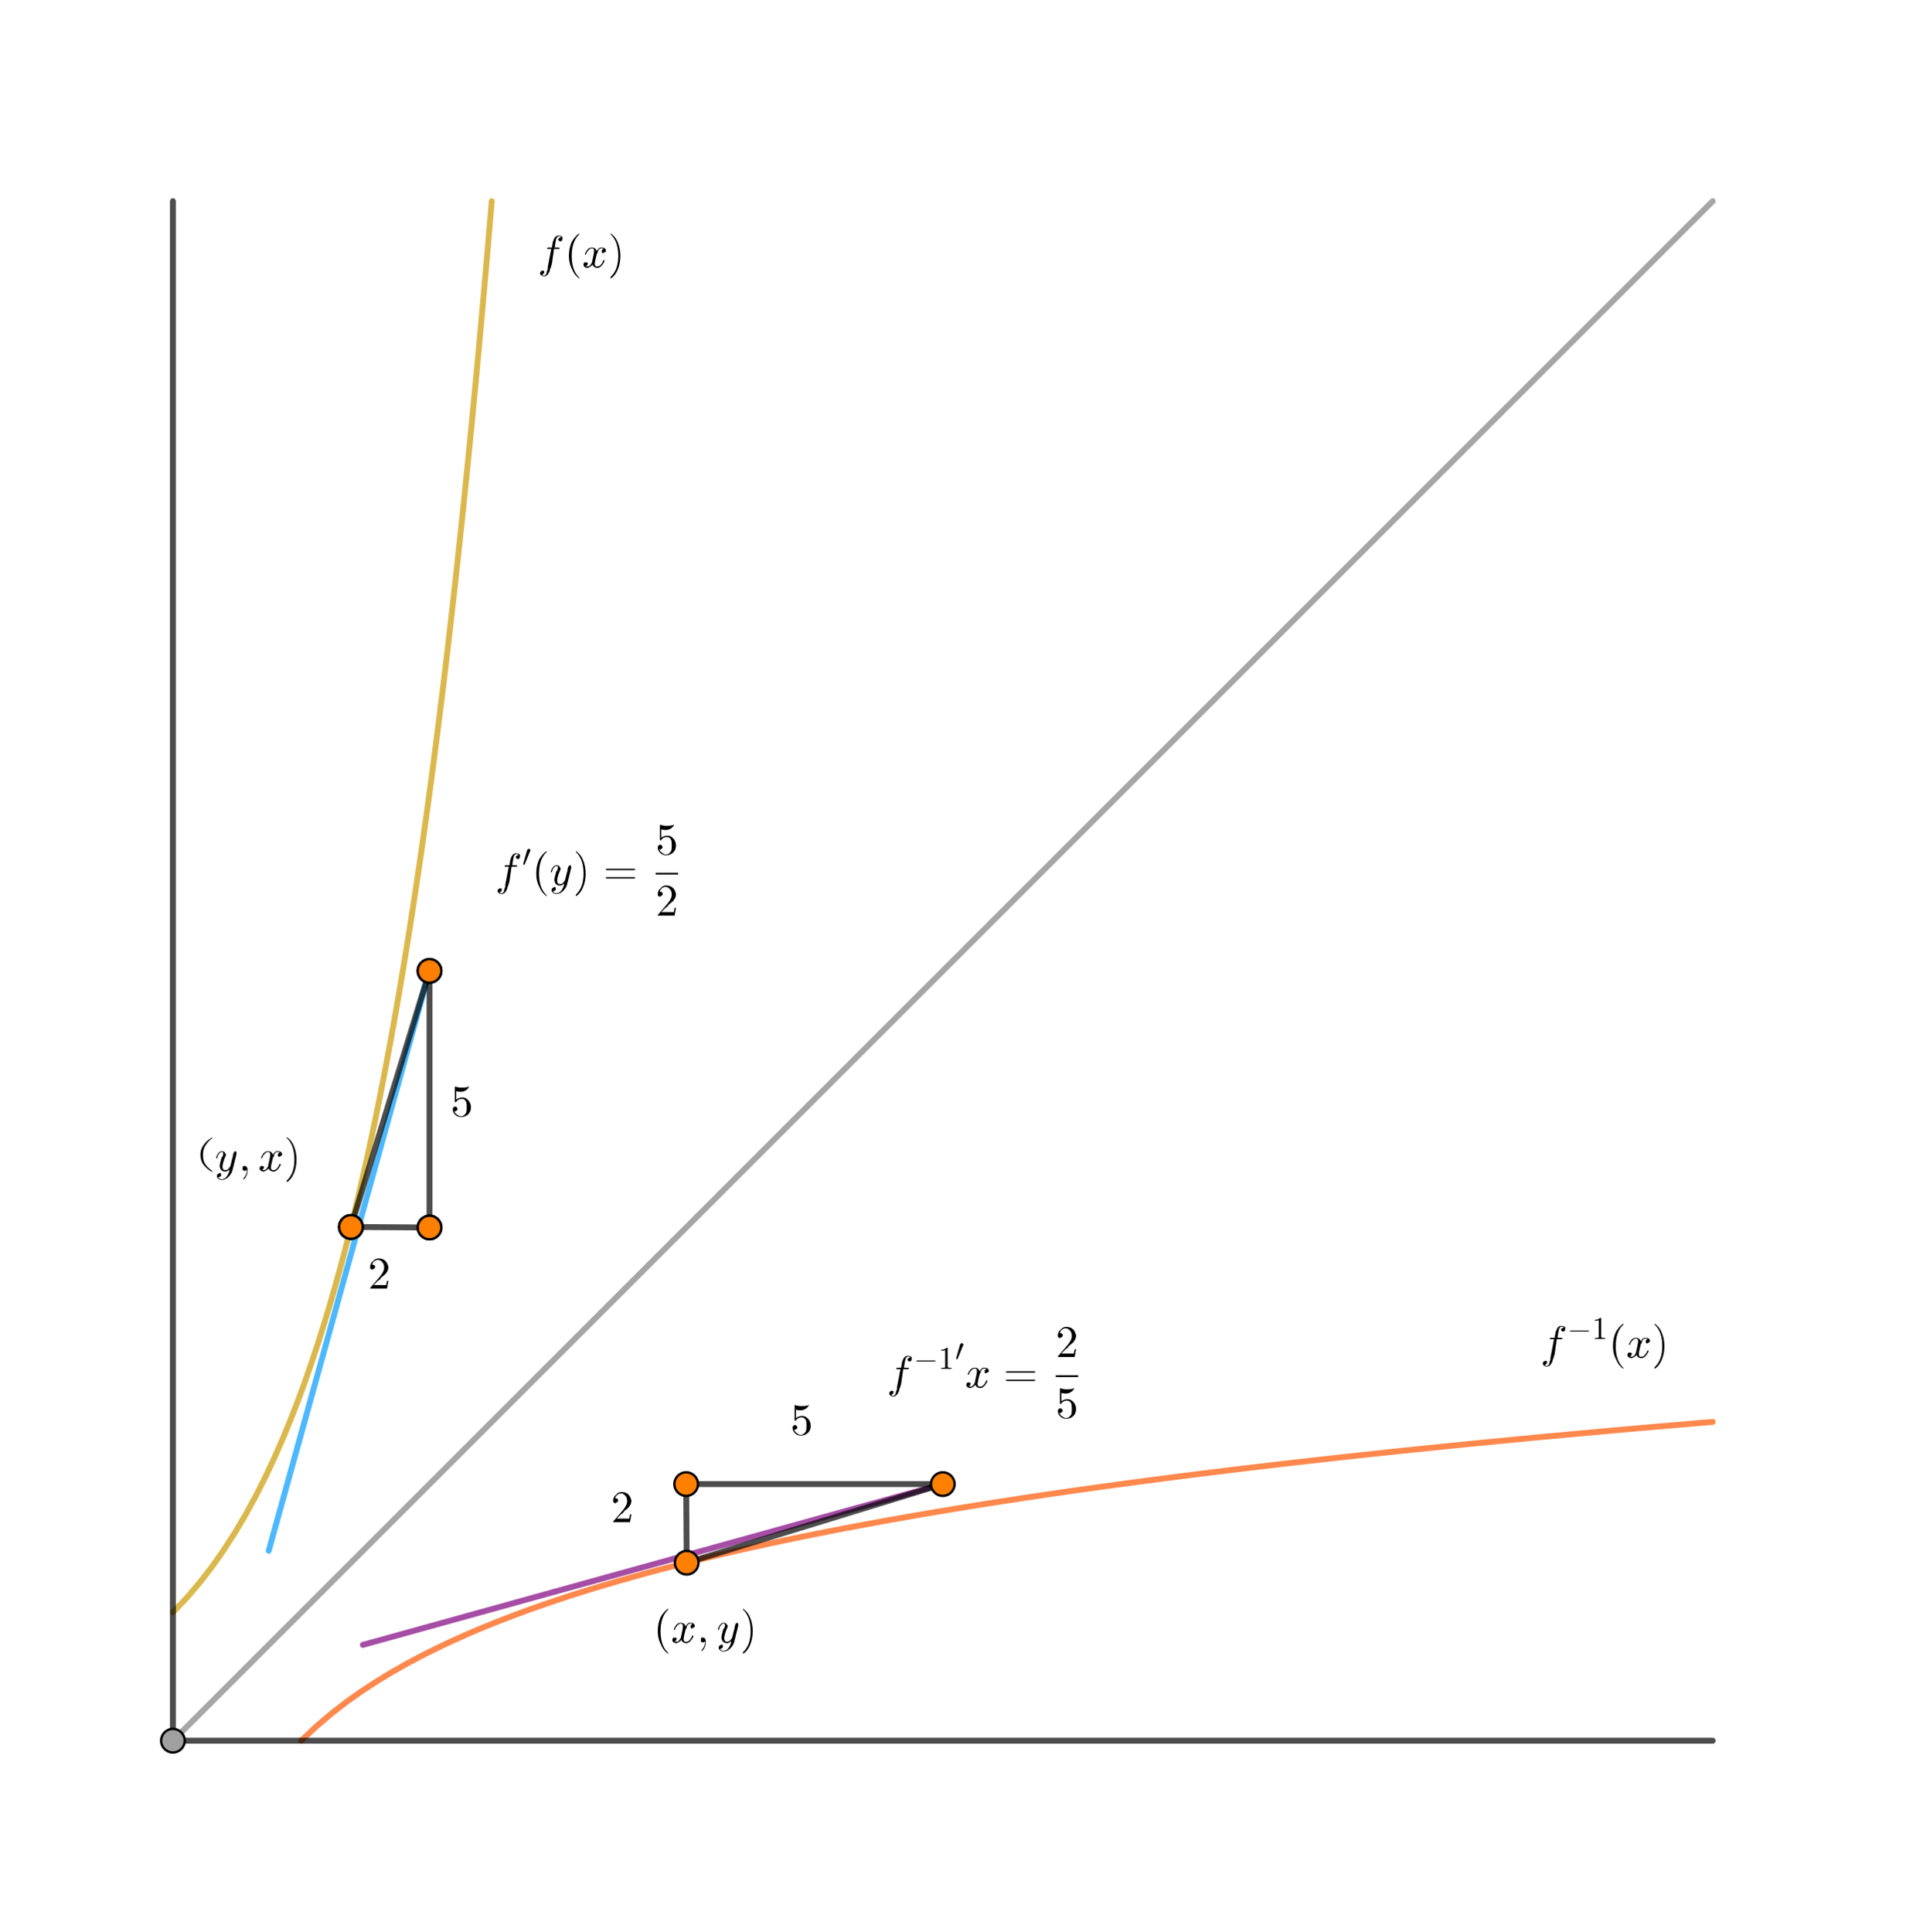 <?xml version="1.0" encoding="ISO-8859-1" standalone="no"?>

<svg 
     version="1.1"
     baseProfile="full"
     xmlns="http://www.w3.org/2000/svg"
     xmlns:xlink="http://www.w3.org/1999/xlink"
     xmlns:ev="http://www.w3.org/2001/xml-events"
     width="28.857cm"
     height="28.892cm"
     viewBox="0 0 818 819"
     >
<title>

</title>
<g stroke-linejoin="miter" stroke-dashoffset="0" stroke-dasharray="none" stroke-width="1" stroke-miterlimit="10.000" stroke-linecap="square">
<g id="misc">
</g><!-- misc -->
<g id="layer0">
<clipPath id="clipeb68e725-0c6f-4ef0-978e-ef481c5ac1ab">
  <path d="M 0 0 L 0 819.00 L 818.00 819.00 L 818.00 0 z"/>
</clipPath>
<g clip-path="url(#clip1)">
<g stroke-linejoin="round" stroke-width="2.5" stroke-linecap="round" fill="none" stroke-opacity=".698" stroke="#ff5500">
  <path d="M 127.66 737.90 L 127.81 737.75 M 127.81 737.75 L 134.20 731.72 L 140.59 726.30 L 146.98 721.36 L 153.38 716.84 M 153.38 716.84 L 159.77 712.67 L 166.16 708.79 L 172.55 705.17 L 178.94 701.78 L 185.33 698.58 L 191.72 695.57 L 198.11 692.71 L 204.50 689.99 M 204.50 689.99 L 210.89 687.41 L 217.28 684.94 L 223.67 682.58 L 230.06 680.31 L 236.45 678.14 L 242.84 676.05 L 249.23 674.04 L 255.62 672.10 L 262.02 670.23 L 268.41 668.42 L 274.80 666.66 L 281.19 664.96 L 287.58 663.32 L 293.97 661.72 L 300.36 660.17 L 306.75 658.66 L 313.14 657.19 L 319.53 655.76 L 325.92 654.37 L 332.31 653.01 L 338.70 651.68 L 345.09 650.39 L 351.48 649.12 L 357.88 647.89 L 364.27 646.68 L 370.66 645.50 L 377.05 644.34 L 383.44 643.21 L 389.83 642.10 L 396.22 641.02 L 402.61 639.95 L 409.00 638.90 M 409.00 638.90 L 415.39 637.88 L 421.78 636.87 L 428.17 635.88 L 434.56 634.91 L 440.95 633.96 L 447.34 633.02 L 453.73 632.10 L 460.12 631.20 L 466.52 630.30 L 472.91 629.43 L 479.30 628.56 L 485.69 627.72 L 492.08 626.88 L 498.47 626.06 L 504.86 625.24 L 511.25 624.44 L 517.64 623.66 L 524.03 622.88 L 530.42 622.11 L 536.81 621.36 L 543.20 620.61 L 549.59 619.88 L 555.98 619.16 L 562.38 618.44 L 568.77 617.73 L 575.16 617.04 L 581.55 616.35 L 587.94 615.67 L 594.33 615.00 L 600.72 614.34 L 607.11 613.68 L 613.50 613.03 M 613.50 613.03 L 619.89 612.39 L 626.28 611.76 L 632.67 611.14 L 639.06 610.52 L 645.45 609.91 L 651.84 609.30 L 658.23 608.71 L 664.62 608.12 L 671.02 607.53 L 677.41 606.95 L 683.80 606.38 L 690.19 605.81 L 696.58 605.25 L 702.97 604.70 L 709.36 604.15 L 715.75 603.61 M 715.75 603.61 L 722.14 603.07 M 722.14 603.07 L 725.91 602.75"/>
<title>函数 f</title>
<desc>f(x) = 如果(1 ≤ x ≤ 12, ln(x))</desc>

</g> <!-- drawing style -->
</g> <!-- clip1 -->
<clipPath id="clip452542d0-d4d6-4ddb-bc89-d4efe3cd137b">
  <path d="M 0 0 L 0 819.00 L 818.00 819.00 L 818.00 0 z"/>
</clipPath>
<g clip-path="url(#clip2)">
<g stroke-linejoin="round" stroke-width="2.5" stroke-linecap="round" fill="none" stroke-opacity=".698" stroke="#cc9900">
  <path d="M 73.277 683.51 L 79.325 677.11 L 84.767 670.72 L 89.714 664.32 L 94.248 657.92 M 94.248 657.92 L 99.428 649.93 L 104.16 641.94 L 108.51 633.95 L 112.54 625.95 L 116.29 617.96 L 119.80 609.97 L 123.09 601.98 L 126.20 593.99 L 129.14 585.99 L 131.93 578.00 L 134.58 570.01 L 137.11 562.02 L 139.53 554.02 L 141.84 546.03 L 144.06 538.04 L 146.19 530.05 L 148.24 522.06 L 150.22 514.06 L 152.13 506.07 L 153.97 498.08 L 155.76 490.09 L 157.48 482.10 L 159.16 474.10 L 160.78 466.11 L 162.36 458.12 L 163.89 450.13 L 165.38 442.13 L 166.83 434.14 L 168.24 426.15 L 169.62 418.16 L 170.96 410.17 L 172.27 402.17 M 172.27 402.17 L 173.55 394.18 L 174.80 386.19 L 176.02 378.20 L 177.22 370.20 L 178.39 362.21 L 179.53 354.22 L 180.65 346.23 L 181.75 338.24 L 182.83 330.24 L 183.88 322.25 L 184.92 314.26 L 185.94 306.27 L 186.93 298.27 L 187.91 290.28 L 188.88 282.29 L 189.82 274.30 L 190.75 266.31 L 191.66 258.31 L 192.56 250.32 L 193.45 242.33 L 194.32 234.34 L 195.17 226.35 L 196.02 218.35 L 196.85 210.36 L 197.67 202.37 L 198.47 194.38 L 199.27 186.38 L 200.05 178.39 L 200.82 170.40 L 201.58 162.41 L 202.33 154.42 L 203.07 146.42 M 203.07 146.42 L 203.80 138.43 L 204.52 130.44 L 205.23 122.45 L 205.93 114.45 M 205.93 114.45 L 206.57 107.16 L 207.19 99.861 L 207.81 92.565 L 208.42 85.268"/>
<title>曲线 f_1</title>
<desc>曲线 f_1: f 关于 h 的镜像</desc>

</g> <!-- drawing style -->
</g> <!-- clip2 -->
<clipPath id="clipcccedac5-1e81-4230-99b7-8c24ade694c5">
  <path d="M 0 0 L 0 819.00 L 818.00 819.00 L 818.00 0 z"/>
</clipPath>
<g clip-path="url(#clip3)">
<g stroke-linejoin="round" stroke-width="2.5" stroke-linecap="round" fill="none" stroke-opacity=".698" stroke="#808080">
  <path d="M 73.277 737.90 L 725.91 85.268"/>
<title>线段 h</title>
<desc>线段 h: 线段 EF</desc>

</g> <!-- drawing style -->
</g> <!-- clip3 -->
<clipPath id="clipc2066b46-b37f-4688-9861-18e386401754">
  <path d="M 0 0 L 0 819.00 L 818.00 819.00 L 818.00 0 z"/>
</clipPath>
<g clip-path="url(#clip4)">
<g stroke-linejoin="round" stroke-width="2.5" stroke-linecap="round" fill="none" stroke-opacity=".698" stroke="#800080">
  <path d="M 399.59 629.12 L 153.80 697.28"/>
<title>线段 i</title>
<desc>线段 i: 线段 HI</desc>

</g> <!-- drawing style -->
</g> <!-- clip4 -->
<clipPath id="cliped3beaf2-eabf-4a88-9bf3-9ec21294e2cc">
  <path d="M 0 0 L 0 819.00 L 818.00 819.00 L 818.00 0 z"/>
</clipPath>
<g clip-path="url(#clip5)">
<g stroke-linejoin="round" stroke-width="2.5" stroke-linecap="round" fill="none" stroke-opacity=".698" stroke="#0099ff">
  <path d="M 182.05 411.58 L 113.89 657.37"/>
<title>线段 i&apos;</title>
<desc>线段 i&apos;: 线段 H&apos;I&apos;</desc>

</g> <!-- drawing style -->
</g> <!-- clip5 -->
<clipPath id="clip2df8aa7d-771d-4af5-9721-233ba8900b96">
  <path d="M 0 0 L 0 819.00 L 818.00 819.00 L 818.00 0 z"/>
</clipPath>
<g clip-path="url(#clip6)">
<g stroke-linejoin="round" stroke-width="2.5" stroke-linecap="round" fill="none" stroke-opacity=".698" stroke="#000000">
  <path d="M 291.04 662.45 L 290.82 629.12"/>
<title>线段 k</title>
<desc>线段 k: 线段 GL</desc>

</g> <!-- drawing style -->
</g> <!-- clip6 -->
<clipPath id="clip6e470b90-e8ad-49c8-9865-05d1223edc69">
  <path d="M 0 0 L 0 819.00 L 818.00 819.00 L 818.00 0 z"/>
</clipPath>
<g clip-path="url(#clip7)">
<g stroke-linejoin="round" stroke-width="2.5" stroke-linecap="round" fill="none" stroke-opacity=".698" stroke="#000000">
  <path d="M 399.59 629.12 L 290.82 629.12"/>
<title>线段 l</title>
<desc>线段 l: 线段 ML</desc>

</g> <!-- drawing style -->
</g> <!-- clip7 -->
<clipPath id="clip58ebfc2c-e595-4446-ad1a-22c0cc68df4a">
  <path d="M 0 0 L 0 819.00 L 818.00 819.00 L 818.00 0 z"/>
</clipPath>
<g clip-path="url(#clip8)">
<g stroke-linejoin="round" stroke-width="2.5" stroke-linecap="round" fill="none" stroke-opacity=".698" stroke="#000000">
  <path d="M 291.04 662.45 L 399.59 629.12"/>
<title>线段 m</title>
<desc>线段 m: 线段 GM</desc>

</g> <!-- drawing style -->
</g> <!-- clip8 -->
<clipPath id="clip943339ee-5084-4f0c-b8cf-0d87c587f6ac">
  <path d="M 0 0 L 0 819.00 L 818.00 819.00 L 818.00 0 z"/>
</clipPath>
<g clip-path="url(#clip9)">
<g stroke-linejoin="round" stroke-width="2.5" stroke-linecap="round" fill="none" stroke-opacity=".698" stroke="#000000">
  <path d="M 148.73 520.13 L 182.05 520.35"/>
<title>线段 k&apos;</title>
<desc>线段 k&apos;: 线段 G&apos;_1L&apos;</desc>

</g> <!-- drawing style -->
</g> <!-- clip9 -->
<clipPath id="clipea13cfcb-0f17-448b-bb4e-840242d7f682">
  <path d="M 0 0 L 0 819.00 L 818.00 819.00 L 818.00 0 z"/>
</clipPath>
<g clip-path="url(#clip10)">
<g stroke-linejoin="round" stroke-width="2.5" stroke-linecap="round" fill="none" stroke-opacity=".698" stroke="#000000">
  <path d="M 182.05 411.58 L 182.05 520.35"/>
<title>线段 l&apos;</title>
<desc>线段 l&apos;: 线段 M&apos;L&apos;_1</desc>

</g> <!-- drawing style -->
</g> <!-- clip10 -->
<clipPath id="clip12b021e1-a83a-4af7-9ef0-f82c0a4cff91">
  <path d="M 0 0 L 0 819.00 L 818.00 819.00 L 818.00 0 z"/>
</clipPath>
<g clip-path="url(#clip11)">
<g stroke-linejoin="round" stroke-width="2.5" stroke-linecap="round" fill="none" stroke-opacity=".698" stroke="#000000">
  <path d="M 148.73 520.13 L 182.05 411.58"/>
<title>线段 m&apos;</title>
<desc>线段 m&apos;: 线段 G&apos;_2M&apos;_1</desc>

</g> <!-- drawing style -->
</g> <!-- clip11 -->
<clipPath id="clipdb2f7605-512a-4d30-b2a8-6987474b8059">
  <path d="M 0 0 L 0 819.00 L 818.00 819.00 L 818.00 0 z"/>
</clipPath>
<g clip-path="url(#clip12)">
<g stroke-linejoin="round" stroke-width="2.5" stroke-linecap="round" fill="none" stroke-opacity=".698" stroke="#000000">
  <path d="M 73.277 737.90 L 73.277 85.268"/>
<title>线段 g</title>
<desc>线段 g: 线段 NO</desc>

</g> <!-- drawing style -->
</g> <!-- clip12 -->
<clipPath id="clipc4accfa9-d747-4075-81c8-76470470caf4">
  <path d="M 0 0 L 0 819.00 L 818.00 819.00 L 818.00 0 z"/>
</clipPath>
<g clip-path="url(#clip13)">
<g stroke-linejoin="round" stroke-width="2.5" stroke-linecap="round" fill="none" stroke-opacity=".698" stroke="#000000">
  <path d="M 73.277 737.90 L 725.91 737.90"/>
<title>线段 j</title>
<desc>线段 j: 线段 NP</desc>

</g> <!-- drawing style -->
</g> <!-- clip13 -->
<clipPath id="clipe1d0e1d2-114e-4c05-91d4-2327ed8d248a">
  <path d="M 0 0 L 0 819.00 L 818.00 819.00 L 818.00 0 z"/>
</clipPath>
<g clip-path="url(#clip14)">
<g fill-opacity="1" fill-rule="nonzero" stroke="none" fill="#ff7f00">
  <path d="M 296.04 662.45 C 296.04 665.21 293.80 667.45 291.04 667.45 C 288.28 667.45 286.04 665.21 286.04 662.45 C 286.04 659.68 288.28 657.45 291.04 657.45 C 293.80 657.45 296.04 659.68 296.04 662.45 z"/>
<title>点 G</title>
<desc>点 G: f 上的点</desc>

</g> <!-- drawing style -->
</g> <!-- clip14 -->
<clipPath id="clip57f7921e-f05e-44b9-bb5e-5a6be15098c0">
  <path d="M 0 0 L 0 819.00 L 818.00 819.00 L 818.00 0 z"/>
</clipPath>
<g clip-path="url(#clip15)">
<g stroke-linejoin="round" stroke-linecap="round" fill="none" stroke-opacity="1" stroke="#000000">
  <path d="M 296.04 662.45 C 296.04 665.21 293.80 667.45 291.04 667.45 C 288.28 667.45 286.04 665.21 286.04 662.45 C 286.04 659.68 288.28 657.45 291.04 657.45 C 293.80 657.45 296.04 659.68 296.04 662.45 z"/>
<title>点 G</title>
<desc>点 G: f 上的点</desc>

</g> <!-- drawing style -->
</g> <!-- clip15 -->
<clipPath id="clip4eb1c7c1-b39b-49f2-b94d-a84cf4dfeff6">
  <path d="M 0 0 L 0 819.00 L 818.00 819.00 L 818.00 0 z"/>
</clipPath>
<g clip-path="url(#clip16)">
<g fill-opacity="1" fill-rule="nonzero" stroke="none" fill="#ff7f00">
  <path d="M 153.73 520.13 C 153.73 522.89 151.49 525.13 148.73 525.13 C 145.97 525.13 143.73 522.89 143.73 520.13 C 143.73 517.37 145.97 515.13 148.73 515.13 C 151.49 515.13 153.73 517.37 153.73 520.13 z"/>
<title>点 G&apos;</title>
<desc>点 G&apos;: G 关于 h 的镜像</desc>

</g> <!-- drawing style -->
</g> <!-- clip16 -->
<clipPath id="clip03c59867-ea52-495e-a06b-51c9b8eb1ac1">
  <path d="M 0 0 L 0 819.00 L 818.00 819.00 L 818.00 0 z"/>
</clipPath>
<g clip-path="url(#clip17)">
<g stroke-linejoin="round" stroke-linecap="round" fill="none" stroke-opacity="1" stroke="#000000">
  <path d="M 153.73 520.13 C 153.73 522.89 151.49 525.13 148.73 525.13 C 145.97 525.13 143.73 522.89 143.73 520.13 C 143.73 517.37 145.97 515.13 148.73 515.13 C 151.49 515.13 153.73 517.37 153.73 520.13 z"/>
<title>点 G&apos;</title>
<desc>点 G&apos;: G 关于 h 的镜像</desc>

</g> <!-- drawing style -->
</g> <!-- clip17 -->
<clipPath id="clip6f0581bf-7dad-4269-a6f2-edea4516ca9c">
  <path d="M 0 0 L 0 819.00 L 818.00 819.00 L 818.00 0 z"/>
</clipPath>
<g clip-path="url(#clip18)">
<g fill-opacity="1" fill-rule="nonzero" stroke="none" fill="#ff7f00">
  <path d="M 295.82 629.12 C 295.82 631.89 293.58 634.12 290.82 634.12 C 288.06 634.12 285.82 631.89 285.82 629.12 C 285.82 626.36 288.06 624.12 290.82 624.12 C 293.58 624.12 295.82 626.36 295.82 629.12 z"/>
<title>点 L</title>
<desc>L = (4, 2)</desc>

</g> <!-- drawing style -->
</g> <!-- clip18 -->
<clipPath id="clip7961596e-7320-47fd-84c0-3b32df43e0a6">
  <path d="M 0 0 L 0 819.00 L 818.00 819.00 L 818.00 0 z"/>
</clipPath>
<g clip-path="url(#clip19)">
<g stroke-linejoin="round" stroke-linecap="round" fill="none" stroke-opacity="1" stroke="#000000">
  <path d="M 295.82 629.12 C 295.82 631.89 293.58 634.12 290.82 634.12 C 288.06 634.12 285.82 631.89 285.82 629.12 C 285.82 626.36 288.06 624.12 290.82 624.12 C 293.58 624.12 295.82 626.36 295.82 629.12 z"/>
<title>点 L</title>
<desc>L = (4, 2)</desc>

</g> <!-- drawing style -->
</g> <!-- clip19 -->
<clipPath id="clipf58d160c-5220-444f-9a08-b9f3e00c4be3">
  <path d="M 0 0 L 0 819.00 L 818.00 819.00 L 818.00 0 z"/>
</clipPath>
<g clip-path="url(#clip20)">
<g fill-opacity="1" fill-rule="nonzero" stroke="none" fill="#ff7f00">
  <path d="M 404.59 629.12 C 404.59 631.89 402.35 634.12 399.59 634.12 C 396.83 634.12 394.59 631.89 394.59 629.12 C 394.59 626.36 396.83 624.12 399.59 624.12 C 402.35 624.12 404.59 626.36 404.59 629.12 z"/>
<title>点 M</title>
<desc>点 M: i 上的点</desc>

</g> <!-- drawing style -->
</g> <!-- clip20 -->
<clipPath id="clip97b30486-e1ae-4a8e-9b28-b4f0fb6a1c71">
  <path d="M 0 0 L 0 819.00 L 818.00 819.00 L 818.00 0 z"/>
</clipPath>
<g clip-path="url(#clip21)">
<g stroke-linejoin="round" stroke-linecap="round" fill="none" stroke-opacity="1" stroke="#000000">
  <path d="M 404.59 629.12 C 404.59 631.89 402.35 634.12 399.59 634.12 C 396.83 634.12 394.59 631.89 394.59 629.12 C 394.59 626.36 396.83 624.12 399.59 624.12 C 402.35 624.12 404.59 626.36 404.59 629.12 z"/>
<title>点 M</title>
<desc>点 M: i 上的点</desc>

</g> <!-- drawing style -->
</g> <!-- clip21 -->
<clipPath id="clip0527c814-eab2-44a4-9127-7565db597324">
  <path d="M 0 0 L 0 819.00 L 818.00 819.00 L 818.00 0 z"/>
</clipPath>
<g clip-path="url(#clip22)">
<g fill-opacity="1" fill-rule="nonzero" stroke="none" fill="#ff7f00">
  <path d="M 153.73 520.13 C 153.73 522.89 151.49 525.13 148.73 525.13 C 145.97 525.13 143.73 522.89 143.73 520.13 C 143.73 517.37 145.97 515.13 148.73 515.13 C 151.49 515.13 153.73 517.37 153.73 520.13 z"/>
<title>点 G&apos;_1</title>
<desc>点 G&apos;_1: G 关于 h 的镜像</desc>

</g> <!-- drawing style -->
</g> <!-- clip22 -->
<clipPath id="clipa34ff91e-622c-4fe9-b0b2-f319ca24610b">
  <path d="M 0 0 L 0 819.00 L 818.00 819.00 L 818.00 0 z"/>
</clipPath>
<g clip-path="url(#clip23)">
<g stroke-linejoin="round" stroke-linecap="round" fill="none" stroke-opacity="1" stroke="#000000">
  <path d="M 153.73 520.13 C 153.73 522.89 151.49 525.13 148.73 525.13 C 145.97 525.13 143.73 522.89 143.73 520.13 C 143.73 517.37 145.97 515.13 148.73 515.13 C 151.49 515.13 153.73 517.37 153.73 520.13 z"/>
<title>点 G&apos;_1</title>
<desc>点 G&apos;_1: G 关于 h 的镜像</desc>

</g> <!-- drawing style -->
</g> <!-- clip23 -->
<clipPath id="clipa2f50972-2315-40a7-87cb-fd95f7e352b0">
  <path d="M 0 0 L 0 819.00 L 818.00 819.00 L 818.00 0 z"/>
</clipPath>
<g clip-path="url(#clip24)">
<g fill-opacity="1" fill-rule="nonzero" stroke="none" fill="#ff7f00">
  <path d="M 187.05 520.35 C 187.05 523.11 184.81 525.35 182.05 525.35 C 179.29 525.35 177.05 523.11 177.05 520.35 C 177.05 517.59 179.29 515.35 182.05 515.35 C 184.81 515.35 187.05 517.59 187.05 520.35 z"/>
<title>点 L&apos;</title>
<desc>点 L&apos;: L 关于 h 的镜像</desc>

</g> <!-- drawing style -->
</g> <!-- clip24 -->
<clipPath id="clip0dd129f5-7793-479a-a333-b1c1af45b803">
  <path d="M 0 0 L 0 819.00 L 818.00 819.00 L 818.00 0 z"/>
</clipPath>
<g clip-path="url(#clip25)">
<g stroke-linejoin="round" stroke-linecap="round" fill="none" stroke-opacity="1" stroke="#000000">
  <path d="M 187.05 520.35 C 187.05 523.11 184.81 525.35 182.05 525.35 C 179.29 525.35 177.05 523.11 177.05 520.35 C 177.05 517.59 179.29 515.35 182.05 515.35 C 184.81 515.35 187.05 517.59 187.05 520.35 z"/>
<title>点 L&apos;</title>
<desc>点 L&apos;: L 关于 h 的镜像</desc>

</g> <!-- drawing style -->
</g> <!-- clip25 -->
<clipPath id="clip74919d4c-4cce-4cf0-96d8-3bb6057f01d0">
  <path d="M 0 0 L 0 819.00 L 818.00 819.00 L 818.00 0 z"/>
</clipPath>
<g clip-path="url(#clip26)">
<g fill-opacity="1" fill-rule="nonzero" stroke="none" fill="#ff7f00">
  <path d="M 187.05 411.58 C 187.05 414.34 184.81 416.58 182.05 416.58 C 179.29 416.58 177.05 414.34 177.05 411.58 C 177.05 408.82 179.29 406.58 182.05 406.58 C 184.81 406.58 187.05 408.82 187.05 411.58 z"/>
<title>点 M&apos;</title>
<desc>点 M&apos;: M 关于 h 的镜像</desc>

</g> <!-- drawing style -->
</g> <!-- clip26 -->
<clipPath id="clip1eda209b-914e-431c-a40e-5d60920dc52b">
  <path d="M 0 0 L 0 819.00 L 818.00 819.00 L 818.00 0 z"/>
</clipPath>
<g clip-path="url(#clip27)">
<g stroke-linejoin="round" stroke-linecap="round" fill="none" stroke-opacity="1" stroke="#000000">
  <path d="M 187.05 411.58 C 187.05 414.34 184.81 416.58 182.05 416.58 C 179.29 416.58 177.05 414.34 177.05 411.58 C 177.05 408.82 179.29 406.58 182.05 406.58 C 184.81 406.58 187.05 408.82 187.05 411.58 z"/>
<title>点 M&apos;</title>
<desc>点 M&apos;: M 关于 h 的镜像</desc>

</g> <!-- drawing style -->
</g> <!-- clip27 -->
<clipPath id="clip738b4606-e811-4c31-9bc2-1ac612dfbe0b">
  <path d="M 0 0 L 0 819.00 L 818.00 819.00 L 818.00 0 z"/>
</clipPath>
<g clip-path="url(#clip28)">
<g fill-opacity="1" fill-rule="nonzero" stroke="none" fill="#ff7f00">
  <path d="M 187.05 520.35 C 187.05 523.11 184.81 525.35 182.05 525.35 C 179.29 525.35 177.05 523.11 177.05 520.35 C 177.05 517.59 179.29 515.35 182.05 515.35 C 184.81 515.35 187.05 517.59 187.05 520.35 z"/>
<title>点 L&apos;_1</title>
<desc>点 L&apos;_1: L 关于 h 的镜像</desc>

</g> <!-- drawing style -->
</g> <!-- clip28 -->
<clipPath id="clip896a3c7d-1d16-49b7-9b4e-befe1402d627">
  <path d="M 0 0 L 0 819.00 L 818.00 819.00 L 818.00 0 z"/>
</clipPath>
<g clip-path="url(#clip29)">
<g stroke-linejoin="round" stroke-linecap="round" fill="none" stroke-opacity="1" stroke="#000000">
  <path d="M 187.05 520.35 C 187.05 523.11 184.81 525.35 182.05 525.35 C 179.29 525.35 177.05 523.11 177.05 520.35 C 177.05 517.59 179.29 515.35 182.05 515.35 C 184.81 515.35 187.05 517.59 187.05 520.35 z"/>
<title>点 L&apos;_1</title>
<desc>点 L&apos;_1: L 关于 h 的镜像</desc>

</g> <!-- drawing style -->
</g> <!-- clip29 -->
<clipPath id="clip562f893b-5282-421f-8fed-9a1a0e1cd314">
  <path d="M 0 0 L 0 819.00 L 818.00 819.00 L 818.00 0 z"/>
</clipPath>
<g clip-path="url(#clip30)">
<g fill-opacity="1" fill-rule="nonzero" stroke="none" fill="#ff7f00">
  <path d="M 153.73 520.13 C 153.73 522.89 151.49 525.13 148.73 525.13 C 145.97 525.13 143.73 522.89 143.73 520.13 C 143.73 517.37 145.97 515.13 148.73 515.13 C 151.49 515.13 153.73 517.37 153.73 520.13 z"/>
<title>点 G&apos;_2</title>
<desc>点 G&apos;_2: G 关于 h 的镜像</desc>

</g> <!-- drawing style -->
</g> <!-- clip30 -->
<clipPath id="clip7d155f6b-d99c-4978-a089-5b6d26ae9e2b">
  <path d="M 0 0 L 0 819.00 L 818.00 819.00 L 818.00 0 z"/>
</clipPath>
<g clip-path="url(#clip31)">
<g stroke-linejoin="round" stroke-linecap="round" fill="none" stroke-opacity="1" stroke="#000000">
  <path d="M 153.73 520.13 C 153.73 522.89 151.49 525.13 148.73 525.13 C 145.97 525.13 143.73 522.89 143.73 520.13 C 143.73 517.37 145.97 515.13 148.73 515.13 C 151.49 515.13 153.73 517.37 153.73 520.13 z"/>
<title>点 G&apos;_2</title>
<desc>点 G&apos;_2: G 关于 h 的镜像</desc>

</g> <!-- drawing style -->
</g> <!-- clip31 -->
<clipPath id="clipfdaffc51-f587-45cf-90ef-e08fdb936203">
  <path d="M 0 0 L 0 819.00 L 818.00 819.00 L 818.00 0 z"/>
</clipPath>
<g clip-path="url(#clip32)">
<g fill-opacity="1" fill-rule="nonzero" stroke="none" fill="#ff7f00">
  <path d="M 187.05 411.58 C 187.05 414.34 184.81 416.58 182.05 416.58 C 179.29 416.58 177.05 414.34 177.05 411.58 C 177.05 408.82 179.29 406.58 182.05 406.58 C 184.81 406.58 187.05 408.82 187.05 411.58 z"/>
<title>点 M&apos;_1</title>
<desc>点 M&apos;_1: M 关于 h 的镜像</desc>

</g> <!-- drawing style -->
</g> <!-- clip32 -->
<clipPath id="clipeef072a4-a271-45d8-9438-2d3465b0ce7d">
  <path d="M 0 0 L 0 819.00 L 818.00 819.00 L 818.00 0 z"/>
</clipPath>
<g clip-path="url(#clip33)">
<g stroke-linejoin="round" stroke-linecap="round" fill="none" stroke-opacity="1" stroke="#000000">
  <path d="M 187.05 411.58 C 187.05 414.34 184.81 416.58 182.05 416.58 C 179.29 416.58 177.05 414.34 177.05 411.58 C 177.05 408.82 179.29 406.58 182.05 406.58 C 184.81 406.58 187.05 408.82 187.05 411.58 z"/>
<title>点 M&apos;_1</title>
<desc>点 M&apos;_1: M 关于 h 的镜像</desc>

</g> <!-- drawing style -->
</g> <!-- clip33 -->
<clipPath id="clipf9070dfb-2c48-47b8-ae54-948260ea240c">
  <path d="M 0 0 L 0 819.00 L 818.00 819.00 L 818.00 0 z"/>
</clipPath>
<g clip-path="url(#clip34)">
<g fill-opacity="1" fill-rule="nonzero" stroke="none" fill="#a0a0a0">
  <path d="M 78.277 737.90 C 78.277 740.66 76.039 742.90 73.277 742.90 C 70.516 742.90 68.277 740.66 68.277 737.90 C 68.277 735.13 70.516 732.90 73.277 732.90 C 76.039 732.90 78.277 735.13 78.277 737.90 z"/>
<title>点 N</title>
<desc>点 N: h 上的点</desc>

</g> <!-- drawing style -->
</g> <!-- clip34 -->
<clipPath id="clip950d38a9-c4ca-40b2-b9d9-f3e2b959063d">
  <path d="M 0 0 L 0 819.00 L 818.00 819.00 L 818.00 0 z"/>
</clipPath>
<g clip-path="url(#clip35)">
<g stroke-linejoin="round" stroke-linecap="round" fill="none" stroke-opacity="1" stroke="#000000">
  <path d="M 78.277 737.90 C 78.277 740.66 76.039 742.90 73.277 742.90 C 70.516 742.90 68.277 740.66 68.277 737.90 C 68.277 735.13 70.516 732.90 73.277 732.90 C 76.039 732.90 78.277 735.13 78.277 737.90 z"/>
<title>点 N</title>
<desc>点 N: h 上的点</desc>

</g> <!-- drawing style -->
</g> <!-- clip35 -->
<g transform="matrix(1.9, 0, 0, 1.9, 74.000, 496.34)">
<clipPath id="clip8691c246-f9c1-4c69-8d02-b323d140c570">
  <path d="M -38.947 -261.23 L -38.947 169.82 L 391.58 169.82 L 391.58 -261.23 z"/>
</clipPath>
<g clip-path="url(#clip36)">
<g fill-opacity="1" fill-rule="nonzero" stroke="none" fill="#000000">
  <path d="M 8.484 .234 Q 8.406 .312 7.742 -.141 Q 7.078 -.594 6.469 -1.336 Q 5.859 -2.078 5.766 -3.289 Q 5.672 -4.5 6.258 -5.453 Q 6.844 -6.406 7.641 -6.977 Q 8.438 -7.547 8.461 -7.445 Q 8.484 -7.344 7.938 -6.922 Q 7.391 -6.453 6.859 -5.633 Q 6.328 -4.812 6.328 -3.523 Q 6.328 -2.234 6.836 -1.508 Q 7.344 -.781 7.953 -.312 Q 8.562 .156 8.484 .234 z"/>
<title>（y,x)</title>
<desc>文本1 = “（y,x)”</desc>

</g> <!-- drawing style -->
</g> <!-- clip36 -->
</g> <!-- transform -->
<g transform="matrix(19.000, 0, 0, 19.000, 91.029, 496.34)">
<clipPath id="clip2c6a0ed4-fb73-4632-922d-3e4109bae36f">
  <path d="M -4.791 -26.123 L -4.791 16.982 L 38.262 16.982 L 38.262 -26.123 z"/>
</clipPath>
<g clip-path="url(#clip37)">
<g fill-opacity="1" fill-rule="nonzero" stroke="none" fill="#000000">
  <path d="M .484 -.375 L .391 -0 Q .359 .094 .281 .156 Q .219 .203 .156 .203 Q .094 .203 .062 .156 Q .047 .141 .047 .125 Q .047 .062 .094 .062 Q .094 .047 .109 .047 Q .141 .047 .141 .078 Q .141 .078 .141 .094 Q .141 .109 .125 .125 Q .109 .141 .078 .141 Q .094 .188 .156 .188 Q .219 .188 .266 .125 Q .312 .062 .328 -.016 Q .328 -.031 .328 -.031 Q .281 .016 .234 .016 Q .156 .016 .125 -.047 Q .109 -.078 .109 -.109 Q .109 -.156 .156 -.312 Q .156 -.312 .172 -.312 Q .188 -.359 .188 -.391 Q .188 -.422 .156 -.422 Q .109 -.422 .062 -.328 L .062 -.328 Q .062 -.312 .062 -.297 Q .047 -.281 .047 -.281 Q .031 -.281 .031 -.281 Q .031 -.312 .047 -.344 Q .094 -.438 .156 -.438 Q .219 -.438 .234 -.391 Q .25 -.375 .25 -.359 Q .25 -.344 .219 -.281 Q .172 -.156 .172 -.094 Q .172 -.016 .234 -.016 Q .297 -.016 .328 -.078 Q .344 -.094 .344 -.094 L .391 -.281 Q .406 -.312 .406 -.359 Q .422 -.406 .422 -.406 Q .438 -.438 .469 -.438 Q .484 -.422 .484 -.406 Q .484 -.391 .484 -.375 z"/>
<title>（y,x)</title>
<desc>文本1 = “（y,x)”</desc>

</g> <!-- drawing style -->
</g> <!-- clip37 -->
</g> <!-- transform -->
<g transform="matrix(19.000, 0, 0, 19.000, 101.03, 496.34)">
<clipPath id="clip7ea617c3-1836-4396-b7d3-3b8cb6f7884c">
  <path d="M -5.317 -26.123 L -5.317 16.982 L 37.735 16.982 L 37.735 -26.123 z"/>
</clipPath>
<g clip-path="url(#clip38)">
<g fill-opacity="1" fill-rule="nonzero" stroke="none" fill="#000000">
  <path d="M .203 -0 L .203 -0 Q .203 .094 .141 .172 Q .125 .188 .109 .188 Q .109 .188 .109 .188 Q .109 .172 .109 .172 Q .172 .109 .188 .016 Q .188 .016 .188 -0 Q .188 -.016 .172 -.016 Q .172 -.016 .172 -.016 Q .156 -0 .141 -0 Q .109 -0 .094 -.031 Q .094 -.047 .094 -.047 Q .094 -.094 .109 -.109 Q .125 -.109 .141 -.109 Q .188 -.109 .203 -.047 Q .203 -.031 .203 -0 z"/>
<title>（y,x)</title>
<desc>文本1 = “（y,x)”</desc>

</g> <!-- drawing style -->
</g> <!-- clip38 -->
</g> <!-- transform -->
<g transform="matrix(19.000, 0, 0, 19.000, 109.47, 496.34)">
<clipPath id="clipd9060221-1e00-450c-8f78-2bbf2b8865eb">
  <path d="M -5.762 -26.123 L -5.762 16.982 L 37.291 16.982 L 37.291 -26.123 z"/>
</clipPath>
<g clip-path="url(#clip39)">
<g fill-opacity="1" fill-rule="nonzero" stroke="none" fill="#000000">
  <path d="M .328 -.297 L .297 -.172 Q .281 -.094 .281 -.078 Q .281 -.031 .312 -.016 Q .328 -.016 .344 -.016 Q .391 -.016 .422 -.062 Q .453 -.094 .469 -.141 Q .469 -.156 .484 -.156 Q .5 -.156 .5 -.141 Q .5 -.125 .469 -.078 Q .406 .016 .344 .016 Q .266 .016 .234 -.047 Q .234 -.062 .234 -.062 Q .203 -.016 .156 -0 Q .141 .016 .125 .016 Q .062 .016 .031 -.031 Q .031 -.031 .031 -.062 Q .031 -.094 .062 -.109 Q .078 -.109 .078 -.109 Q .109 -.109 .125 -.094 Q .125 -.078 .125 -.078 Q .125 -.047 .094 -.031 Q .078 -.031 .078 -.031 Q .094 -.016 .125 -.016 Q .172 -.016 .203 -.078 Q .219 -.094 .219 -.109 Q .266 -.312 .266 -.359 Q .266 -.422 .219 -.422 Q .172 -.422 .125 -.359 L .125 -.359 Q .125 -.359 .125 -.359 Q .109 -.344 .094 -.312 Q .094 -.312 .094 -.297 L .078 -.281 Q .078 -.281 .078 -.281 Q .062 -.281 .062 -.281 Q .062 -.312 .094 -.359 Q .141 -.438 .219 -.438 Q .297 -.438 .328 -.359 Q .359 -.422 .406 -.438 Q .422 -.438 .438 -.438 Q .5 -.438 .516 -.406 Q .531 -.391 .531 -.375 Q .531 -.328 .484 -.328 Q .484 -.312 .469 -.312 Q .438 -.312 .438 -.344 Q .438 -.344 .438 -.359 Q .438 -.391 .469 -.406 Q .469 -.406 .484 -.406 Q .469 -.422 .438 -.422 Q .359 -.422 .344 -.312 Q .328 -.312 .328 -.297 z"/>
<title>（y,x)</title>
<desc>文本1 = “（y,x)”</desc>

</g> <!-- drawing style -->
</g> <!-- clip39 -->
</g> <!-- transform -->
<g transform="matrix(19.000, 0, 0, 19.000, 120.33, 496.34)">
<clipPath id="clip4b0181f4-462a-4335-ba7e-f354ecd7faa3">
  <path d="M -6.333 -26.123 L -6.333 16.982 L 36.720 16.982 L 36.720 -26.123 z"/>
</clipPath>
<g clip-path="url(#clip40)">
<g fill-opacity="1" fill-rule="nonzero" stroke="none" fill="#000000">
  <path d="M .281 -.25 L .281 -.25 Q .281 -.078 .219 .062 Q .172 .172 .094 .234 Q .078 .25 .062 .25 Q .062 .25 .062 .234 Q .062 .234 .062 .219 Q .234 .062 .234 -.25 Q .234 -.562 .078 -.719 L .078 -.719 Q .062 -.734 .062 -.734 Q .062 -.75 .062 -.75 Q .078 -.75 .125 -.703 Q .188 -.641 .219 -.562 Q .281 -.422 .281 -.25 z"/>
<title>（y,x)</title>
<desc>文本1 = “（y,x)”</desc>

</g> <!-- drawing style -->
</g> <!-- clip40 -->
</g> <!-- transform -->
<g transform="matrix(19.000, 0, 0, 19.000, 277.00, 696.25)">
<clipPath id="clip55572ea4-678c-4ac0-8377-86ae02f201b8">
  <path d="M -14.579 -36.645 L -14.579 6.46 L 28.474 6.46 L 28.474 -36.645 z"/>
</clipPath>
<g clip-path="url(#clip41)">
<g fill-opacity="1" fill-rule="nonzero" stroke="none" fill="#000000">
  <path d="M .328 .234 L .328 .234 Q .328 .25 .328 .25 Q .312 .25 .266 .203 Q .203 .141 .172 .062 Q .094 -.078 .094 -.25 Q .094 -.422 .156 -.562 Q .219 -.672 .297 -.734 Q .312 -.75 .328 -.75 Q .328 -.75 .328 -.734 Q .328 -.734 .312 -.719 Q .156 -.562 .156 -.25 Q .156 .062 .312 .219 Q .328 .234 .328 .234 z"/>
<title>(x,y)</title>
<desc>文本2 = “(x,y)”</desc>

</g> <!-- drawing style -->
</g> <!-- clip41 -->
</g> <!-- transform -->
<g transform="matrix(19.000, 0, 0, 19.000, 284.39, 696.25)">
<clipPath id="clipe202a186-85a5-4510-a8de-95dc448d00da">
  <path d="M -14.968 -36.645 L -14.968 6.46 L 28.085 6.46 L 28.085 -36.645 z"/>
</clipPath>
<g clip-path="url(#clip42)">
<g fill-opacity="1" fill-rule="nonzero" stroke="none" fill="#000000">
  <path d="M .328 -.297 L .297 -.172 Q .281 -.094 .281 -.078 Q .281 -.031 .312 -.016 Q .328 -.016 .344 -.016 Q .391 -.016 .422 -.062 Q .453 -.094 .469 -.141 Q .469 -.156 .484 -.156 Q .5 -.156 .5 -.141 Q .5 -.125 .469 -.078 Q .406 .016 .344 .016 Q .266 .016 .234 -.047 Q .234 -.062 .234 -.062 Q .203 -.016 .156 -0 Q .141 .016 .125 .016 Q .062 .016 .031 -.031 Q .031 -.031 .031 -.062 Q .031 -.094 .062 -.109 Q .078 -.109 .078 -.109 Q .109 -.109 .125 -.094 Q .125 -.078 .125 -.078 Q .125 -.047 .094 -.031 Q .078 -.031 .078 -.031 Q .094 -.016 .125 -.016 Q .172 -.016 .203 -.078 Q .219 -.094 .219 -.109 Q .266 -.312 .266 -.359 Q .266 -.422 .219 -.422 Q .172 -.422 .125 -.359 L .125 -.359 Q .125 -.359 .125 -.359 Q .109 -.344 .094 -.312 Q .094 -.312 .094 -.297 L .078 -.281 Q .078 -.281 .078 -.281 Q .062 -.281 .062 -.281 Q .062 -.312 .094 -.359 Q .141 -.438 .219 -.438 Q .297 -.438 .328 -.359 Q .359 -.422 .406 -.438 Q .422 -.438 .438 -.438 Q .5 -.438 .516 -.406 Q .531 -.391 .531 -.375 Q .531 -.328 .484 -.328 Q .484 -.312 .469 -.312 Q .438 -.312 .438 -.344 Q .438 -.344 .438 -.359 Q .438 -.391 .469 -.406 Q .469 -.406 .484 -.406 Q .469 -.422 .438 -.422 Q .359 -.422 .344 -.312 Q .328 -.312 .328 -.297 z"/>
<title>(x,y)</title>
<desc>文本2 = “(x,y)”</desc>

</g> <!-- drawing style -->
</g> <!-- clip42 -->
</g> <!-- transform -->
<g transform="matrix(19.000, 0, 0, 19.000, 295.25, 696.25)">
<clipPath id="clip94eeccf2-1f9c-4cee-b36d-b6fc8c126bf4">
  <path d="M -15.539 -36.645 L -15.539 6.46 L 27.513 6.46 L 27.513 -36.645 z"/>
</clipPath>
<g clip-path="url(#clip43)">
<g fill-opacity="1" fill-rule="nonzero" stroke="none" fill="#000000">
  <path d="M .203 -0 L .203 -0 Q .203 .094 .141 .172 Q .125 .188 .109 .188 Q .109 .188 .109 .188 Q .109 .172 .109 .172 Q .172 .109 .188 .016 Q .188 .016 .188 -0 Q .188 -.016 .172 -.016 Q .172 -.016 .172 -.016 Q .156 -0 .141 -0 Q .109 -0 .094 -.031 Q .094 -.047 .094 -.047 Q .094 -.094 .109 -.109 Q .125 -.109 .141 -.109 Q .188 -.109 .203 -.047 Q .203 -.031 .203 -0 z"/>
<title>(x,y)</title>
<desc>文本2 = “(x,y)”</desc>

</g> <!-- drawing style -->
</g> <!-- clip43 -->
</g> <!-- transform -->
<g transform="matrix(19.000, 0, 0, 19.000, 303.69, 696.25)">
<clipPath id="clipa77dc352-d6a1-44ac-9cda-4c17076ba472">
  <path d="M -15.984 -36.645 L -15.984 6.46 L 27.069 6.46 L 27.069 -36.645 z"/>
</clipPath>
<g clip-path="url(#clip44)">
<g fill-opacity="1" fill-rule="nonzero" stroke="none" fill="#000000">
  <path d="M .484 -.375 L .391 -0 Q .359 .094 .281 .156 Q .219 .203 .156 .203 Q .094 .203 .062 .156 Q .047 .141 .047 .125 Q .047 .062 .094 .062 Q .094 .047 .109 .047 Q .141 .047 .141 .078 Q .141 .078 .141 .094 Q .141 .109 .125 .125 Q .109 .141 .078 .141 Q .094 .188 .156 .188 Q .219 .188 .266 .125 Q .312 .062 .328 -.016 Q .328 -.031 .328 -.031 Q .281 .016 .234 .016 Q .156 .016 .125 -.047 Q .109 -.078 .109 -.109 Q .109 -.156 .156 -.312 Q .156 -.312 .172 -.312 Q .188 -.359 .188 -.391 Q .188 -.422 .156 -.422 Q .109 -.422 .062 -.328 L .062 -.328 Q .062 -.312 .062 -.297 Q .047 -.281 .047 -.281 Q .031 -.281 .031 -.281 Q .031 -.312 .047 -.344 Q .094 -.438 .156 -.438 Q .219 -.438 .234 -.391 Q .25 -.375 .25 -.359 Q .25 -.344 .219 -.281 Q .172 -.156 .172 -.094 Q .172 -.016 .234 -.016 Q .297 -.016 .328 -.078 Q .344 -.094 .344 -.094 L .391 -.281 Q .406 -.312 .406 -.359 Q .422 -.406 .422 -.406 Q .438 -.438 .469 -.438 Q .484 -.422 .484 -.406 Q .484 -.391 .484 -.375 z"/>
<title>(x,y)</title>
<desc>文本2 = “(x,y)”</desc>

</g> <!-- drawing style -->
</g> <!-- clip44 -->
</g> <!-- transform -->
<g transform="matrix(19.000, 0, 0, 19.000, 313.69, 696.25)">
<clipPath id="clipca1cf657-58a4-4d3d-8938-b3d958c1b9e6">
  <path d="M -16.510 -36.645 L -16.510 6.46 L 26.543 6.46 L 26.543 -36.645 z"/>
</clipPath>
<g clip-path="url(#clip45)">
<g fill-opacity="1" fill-rule="nonzero" stroke="none" fill="#000000">
  <path d="M .281 -.25 L .281 -.25 Q .281 -.078 .219 .062 Q .172 .172 .094 .234 Q .078 .25 .062 .25 Q .062 .25 .062 .234 Q .062 .234 .062 .219 Q .234 .062 .234 -.25 Q .234 -.562 .078 -.719 L .078 -.719 Q .062 -.734 .062 -.734 Q .062 -.75 .062 -.75 Q .078 -.75 .125 -.703 Q .188 -.641 .219 -.562 Q .281 -.422 .281 -.25 z"/>
<title>(x,y)</title>
<desc>文本2 = “(x,y)”</desc>

</g> <!-- drawing style -->
</g> <!-- clip45 -->
</g> <!-- transform -->
<g transform="matrix(19.000, 0, 0, 19.000, 259.00, 645.24)">
<clipPath id="clipe91269da-1278-45ed-a302-6e86ed1ec618">
  <path d="M -13.632 -33.960 L -13.632 9.145 L 29.421 9.145 L 29.421 -33.960 z"/>
</clipPath>
<g clip-path="url(#clip46)">
<g fill-opacity="1" fill-rule="nonzero" stroke="none" fill="#000000">
  <path d="M .453 -.172 L .453 -.172 L .422 -0 L .047 -0 Q .047 -.031 .062 -.031 L .062 -.031 L .25 -.25 Q .359 -.375 .359 -.469 Q .359 -.562 .297 -.609 L .297 -.609 L .297 -.609 Q .266 -.641 .219 -.641 Q .156 -.641 .109 -.578 Q .094 -.562 .094 -.531 Q .094 -.531 .109 -.531 Q .141 -.531 .156 -.5 L .156 -.5 Q .156 -.484 .156 -.484 Q .156 -.438 .109 -.438 Q .109 -.422 .109 -.422 Q .062 -.422 .047 -.453 Q .047 -.469 .047 -.484 Q .047 -.562 .109 -.609 Q .156 -.672 .234 -.672 Q .344 -.672 .406 -.594 Q .438 -.547 .453 -.484 Q .453 -.484 .453 -.469 Q .453 -.406 .391 -.328 Q .359 -.297 .297 -.25 L .25 -.188 L .234 -.188 L .125 -.078 L .312 -.078 Q .391 -.078 .406 -.078 Q .406 -.094 .422 -.172 L .453 -.172 z"/>
<title>2</title>
<desc>文本3 = “2”</desc>

</g> <!-- drawing style -->
</g> <!-- clip46 -->
</g> <!-- transform -->
<g transform="matrix(19.000, 0, 0, 19.000, 335.00, 608.24)">
<clipPath id="clip522f5afc-8199-42a9-9d3d-be8629ef1701">
  <path d="M -17.632 -32.013 L -17.632 11.092 L 25.421 11.092 L 25.421 -32.013 z"/>
</clipPath>
<g clip-path="url(#clip47)">
<g fill-opacity="1" fill-rule="nonzero" stroke="none" fill="#000000">
  <path d="M .453 -.203 L .453 -.203 Q .453 -.094 .375 -.031 Q .312 .016 .234 .016 Q .141 .016 .078 -.062 Q .047 -.109 .047 -.156 Q .047 -.203 .094 -.219 Q .094 -.219 .094 -.219 Q .141 -.219 .141 -.188 Q .156 -.172 .156 -.172 Q .156 -.141 .125 -.125 Q .109 -.109 .094 -.109 Q .094 -.109 .078 -.125 Q .094 -.062 .156 -.031 Q .188 -0 .234 -0 Q .297 -0 .344 -.078 Q .359 -.109 .359 -.203 Q .359 -.297 .344 -.328 Q .312 -.391 .25 -.391 Q .172 -.391 .125 -.328 Q .125 -.312 .109 -.312 Q .109 -.312 .094 -.328 L .094 -.344 L .094 -.641 Q .094 -.656 .109 -.672 Q .109 -.672 .125 -.656 Q .188 -.641 .25 -.641 Q .328 -.641 .391 -.656 Q .391 -.672 .406 -.672 Q .406 -.672 .406 -.656 Q .406 -.641 .375 -.609 Q .312 -.547 .219 -.547 Q .172 -.547 .125 -.562 L .125 -.375 Q .188 -.422 .266 -.422 Q .344 -.422 .406 -.344 Q .453 -.281 .453 -.203 z"/>
<title>5</title>
<desc>文本4 = “5”</desc>

</g> <!-- drawing style -->
</g> <!-- clip47 -->
</g> <!-- transform -->
<g transform="matrix(19.000, 0, 0, 19.000, 156.00, 546.24)">
<clipPath id="clipe1c49dd2-4fe3-4583-8420-473742b645fb">
  <path d="M -8.21 -28.750 L -8.21 14.356 L 34.842 14.356 L 34.842 -28.750 z"/>
</clipPath>
<g clip-path="url(#clip48)">
<g fill-opacity="1" fill-rule="nonzero" stroke="none" fill="#000000">
  <path d="M .453 -.172 L .453 -.172 L .422 -0 L .047 -0 Q .047 -.031 .062 -.031 L .062 -.031 L .25 -.25 Q .359 -.375 .359 -.469 Q .359 -.562 .297 -.609 L .297 -.609 L .297 -.609 Q .266 -.641 .219 -.641 Q .156 -.641 .109 -.578 Q .094 -.562 .094 -.531 Q .094 -.531 .109 -.531 Q .141 -.531 .156 -.5 L .156 -.5 Q .156 -.484 .156 -.484 Q .156 -.438 .109 -.438 Q .109 -.422 .109 -.422 Q .062 -.422 .047 -.453 Q .047 -.469 .047 -.484 Q .047 -.562 .109 -.609 Q .156 -.672 .234 -.672 Q .344 -.672 .406 -.594 Q .438 -.547 .453 -.484 Q .453 -.484 .453 -.469 Q .453 -.406 .391 -.328 Q .359 -.297 .297 -.25 L .25 -.188 L .234 -.188 L .125 -.078 L .312 -.078 Q .391 -.078 .406 -.078 Q .406 -.094 .422 -.172 L .453 -.172 z"/>
<title>2</title>
<desc>文本5 = “2”</desc>

</g> <!-- drawing style -->
</g> <!-- clip48 -->
</g> <!-- transform -->
<g transform="matrix(19.000, 0, 0, 19.000, 191.00, 473.24)">
<clipPath id="clipac945125-44ff-438c-8fd2-95b546f42689">
  <path d="M -10.053 -24.908 L -10.053 18.198 L 33.000 18.198 L 33.000 -24.908 z"/>
</clipPath>
<g clip-path="url(#clip49)">
<g fill-opacity="1" fill-rule="nonzero" stroke="none" fill="#000000">
  <path d="M .453 -.203 L .453 -.203 Q .453 -.094 .375 -.031 Q .312 .016 .234 .016 Q .141 .016 .078 -.062 Q .047 -.109 .047 -.156 Q .047 -.203 .094 -.219 Q .094 -.219 .094 -.219 Q .141 -.219 .141 -.188 Q .156 -.172 .156 -.172 Q .156 -.141 .125 -.125 Q .109 -.109 .094 -.109 Q .094 -.109 .078 -.125 Q .094 -.062 .156 -.031 Q .188 -0 .234 -0 Q .297 -0 .344 -.078 Q .359 -.109 .359 -.203 Q .359 -.297 .344 -.328 Q .312 -.391 .25 -.391 Q .172 -.391 .125 -.328 Q .125 -.312 .109 -.312 Q .109 -.312 .094 -.328 L .094 -.344 L .094 -.641 Q .094 -.656 .109 -.672 Q .109 -.672 .125 -.656 Q .188 -.641 .25 -.641 Q .328 -.641 .391 -.656 Q .391 -.672 .406 -.672 Q .406 -.672 .406 -.656 Q .406 -.641 .375 -.609 Q .312 -.547 .219 -.547 Q .172 -.547 .125 -.562 L .125 -.375 Q .188 -.422 .266 -.422 Q .344 -.422 .406 -.344 Q .453 -.281 .453 -.203 z"/>
<title>5</title>
<desc>文本6 = “5”</desc>

</g> <!-- drawing style -->
</g> <!-- clip49 -->
</g> <!-- transform -->
<g transform="matrix(19.000, 0, 0, 19.000, 228.00, 113.25)">
<clipPath id="clip32802b67-8612-47bb-9d8c-fd65d05387ee">
  <path d="M -12.000 -5.96 L -12.000 37.145 L 31.053 37.145 L 31.053 -5.96 z"/>
</clipPath>
<g clip-path="url(#clip50)">
<g fill-opacity="1" fill-rule="nonzero" stroke="none" fill="#000000">
  <path d="M .359 -.406 L .359 -.406 L .312 -.078 Q .297 -.016 .266 .062 Q .266 .094 .25 .109 Q .219 .188 .156 .203 Q .156 .203 .141 .203 Q .094 .203 .062 .172 Q .047 .156 .047 .141 Q .047 .094 .094 .078 Q .094 .078 .109 .078 Q .141 .078 .141 .094 Q .141 .109 .141 .109 Q .141 .141 .109 .156 Q .109 .156 .094 .172 Q .109 .188 .141 .188 Q .188 .188 .203 .078 Q .219 .062 .219 .031 L .219 -0 L .297 -.406 L .234 -.406 Q .203 -.406 .203 -.406 L .203 -.406 L .203 -.406 Q .203 -.422 .219 -.438 L .219 -.438 L .234 -.438 L .312 -.438 Q .328 -.562 .344 -.594 Q .375 -.688 .438 -.703 Q .453 -.703 .469 -.703 Q .516 -.703 .547 -.672 L .547 -.672 Q .547 -.656 .547 -.641 Q .547 -.594 .516 -.578 Q .516 -.578 .5 -.578 Q .469 -.578 .469 -.594 Q .453 -.609 .453 -.609 Q .453 -.641 .484 -.656 Q .5 -.656 .516 -.672 Q .5 -.688 .469 -.688 Q .438 -.688 .422 -.656 Q .406 -.641 .391 -.547 L .375 -.438 L .453 -.438 Q .484 -.438 .484 -.422 Q .484 -.406 .469 -.406 L .469 -.406 L .453 -.406 L .359 -.406 z"/>
<title>f(x)</title>
<desc>文本7 = “f(x)”</desc>

</g> <!-- drawing style -->
</g> <!-- clip50 -->
</g> <!-- transform -->
<g transform="matrix(19.000, 0, 0, 19.000, 239.35, 113.25)">
<clipPath id="clip686dee3f-9a4c-41a8-b593-fcb586ce449d">
  <path d="M -12.597 -5.96 L -12.597 37.145 L 30.455 37.145 L 30.455 -5.96 z"/>
</clipPath>
<g clip-path="url(#clip51)">
<g fill-opacity="1" fill-rule="nonzero" stroke="none" fill="#000000">
  <path d="M .328 .234 L .328 .234 Q .328 .25 .328 .25 Q .312 .25 .266 .203 Q .203 .141 .172 .062 Q .094 -.078 .094 -.25 Q .094 -.422 .156 -.562 Q .219 -.672 .297 -.734 Q .312 -.75 .328 -.75 Q .328 -.75 .328 -.734 Q .328 -.734 .312 -.719 Q .156 -.562 .156 -.25 Q .156 .062 .312 .219 Q .328 .234 .328 .234 z"/>
<title>f(x)</title>
<desc>文本7 = “f(x)”</desc>

</g> <!-- drawing style -->
</g> <!-- clip51 -->
</g> <!-- transform -->
<g transform="matrix(19.000, 0, 0, 19.000, 246.74, 113.25)">
<clipPath id="clip02b65e6a-12b4-4729-88b6-8db531ed3992">
  <path d="M -12.986 -5.96 L -12.986 37.145 L 30.067 37.145 L 30.067 -5.96 z"/>
</clipPath>
<g clip-path="url(#clip52)">
<g fill-opacity="1" fill-rule="nonzero" stroke="none" fill="#000000">
  <path d="M .328 -.297 L .297 -.172 Q .281 -.094 .281 -.078 Q .281 -.031 .312 -.016 Q .328 -.016 .344 -.016 Q .391 -.016 .422 -.062 Q .453 -.094 .469 -.141 Q .469 -.156 .484 -.156 Q .5 -.156 .5 -.141 Q .5 -.125 .469 -.078 Q .406 .016 .344 .016 Q .266 .016 .234 -.047 Q .234 -.062 .234 -.062 Q .203 -.016 .156 -0 Q .141 .016 .125 .016 Q .062 .016 .031 -.031 Q .031 -.031 .031 -.062 Q .031 -.094 .062 -.109 Q .078 -.109 .078 -.109 Q .109 -.109 .125 -.094 Q .125 -.078 .125 -.078 Q .125 -.047 .094 -.031 Q .078 -.031 .078 -.031 Q .094 -.016 .125 -.016 Q .172 -.016 .203 -.078 Q .219 -.094 .219 -.109 Q .266 -.312 .266 -.359 Q .266 -.422 .219 -.422 Q .172 -.422 .125 -.359 L .125 -.359 Q .125 -.359 .125 -.359 Q .109 -.344 .094 -.312 Q .094 -.312 .094 -.297 L .078 -.281 Q .078 -.281 .078 -.281 Q .062 -.281 .062 -.281 Q .062 -.312 .094 -.359 Q .141 -.438 .219 -.438 Q .297 -.438 .328 -.359 Q .359 -.422 .406 -.438 Q .422 -.438 .438 -.438 Q .5 -.438 .516 -.406 Q .531 -.391 .531 -.375 Q .531 -.328 .484 -.328 Q .484 -.312 .469 -.312 Q .438 -.312 .438 -.344 Q .438 -.344 .438 -.359 Q .438 -.391 .469 -.406 Q .469 -.406 .484 -.406 Q .469 -.422 .438 -.422 Q .359 -.422 .344 -.312 Q .328 -.312 .328 -.297 z"/>
<title>f(x)</title>
<desc>文本7 = “f(x)”</desc>

</g> <!-- drawing style -->
</g> <!-- clip52 -->
</g> <!-- transform -->
<g transform="matrix(19.000, 0, 0, 19.000, 257.60, 113.25)">
<clipPath id="clip73f9e913-4421-43fa-bb49-e27635afb883">
  <path d="M -13.558 -5.96 L -13.558 37.145 L 29.495 37.145 L 29.495 -5.96 z"/>
</clipPath>
<g clip-path="url(#clip53)">
<g fill-opacity="1" fill-rule="nonzero" stroke="none" fill="#000000">
  <path d="M .281 -.25 L .281 -.25 Q .281 -.078 .219 .062 Q .172 .172 .094 .234 Q .078 .25 .062 .25 Q .062 .25 .062 .234 Q .062 .234 .062 .219 Q .234 .062 .234 -.25 Q .234 -.562 .078 -.719 L .078 -.719 Q .062 -.734 .062 -.734 Q .062 -.75 .062 -.75 Q .078 -.75 .125 -.703 Q .188 -.641 .219 -.562 Q .281 -.422 .281 -.25 z"/>
<title>f(x)</title>
<desc>文本7 = “f(x)”</desc>

</g> <!-- drawing style -->
</g> <!-- clip53 -->
</g> <!-- transform -->
<g transform="matrix(19.000, 0, 0, 19.000, 653.00, 575.42)">
<clipPath id="clipb2e88c27-33c0-4505-83c2-9dfe4c742c8f">
  <path d="M -34.368 -30.285 L -34.368 12.820 L 8.684 12.820 L 8.684 -30.285 z"/>
</clipPath>
<g clip-path="url(#clip54)">
<g fill-opacity="1" fill-rule="nonzero" stroke="none" fill="#000000">
  <path d="M .359 -.406 L .359 -.406 L .312 -.078 Q .297 -.016 .266 .062 Q .266 .094 .25 .109 Q .219 .188 .156 .203 Q .156 .203 .141 .203 Q .094 .203 .062 .172 Q .047 .156 .047 .141 Q .047 .094 .094 .078 Q .094 .078 .109 .078 Q .141 .078 .141 .094 Q .141 .109 .141 .109 Q .141 .141 .109 .156 Q .109 .156 .094 .172 Q .109 .188 .141 .188 Q .188 .188 .203 .078 Q .219 .062 .219 .031 L .219 -0 L .297 -.406 L .234 -.406 Q .203 -.406 .203 -.406 L .203 -.406 L .203 -.406 Q .203 -.422 .219 -.438 L .219 -.438 L .234 -.438 L .312 -.438 Q .328 -.562 .344 -.594 Q .375 -.688 .438 -.703 Q .453 -.703 .469 -.703 Q .516 -.703 .547 -.672 L .547 -.672 Q .547 -.656 .547 -.641 Q .547 -.594 .516 -.578 Q .516 -.578 .5 -.578 Q .469 -.578 .469 -.594 Q .453 -.609 .453 -.609 Q .453 -.641 .484 -.656 Q .5 -.656 .516 -.672 Q .5 -.688 .469 -.688 Q .438 -.688 .422 -.656 Q .406 -.641 .391 -.547 L .375 -.438 L .453 -.438 Q .484 -.438 .484 -.422 Q .484 -.406 .469 -.406 L .469 -.406 L .453 -.406 L .359 -.406 z"/>
<title>f^{-1}(x)</title>
<desc>文本8 = “f^{-1}(x)”</desc>

</g> <!-- drawing style -->
</g> <!-- clip54 -->
</g> <!-- transform -->
<g transform="matrix(13.300, 0, 0, 13.300, 664.35, 567.57)">
<clipPath id="clip0b45efb6-63c3-4b66-b271-da38e36f22bb">
  <path d="M -49.951 -42.675 L -49.951 18.904 L 11.553 18.904 L 11.553 -42.675 z"/>
</clipPath>
<g clip-path="url(#clip55)">
<g fill-opacity="1" fill-rule="nonzero" stroke="none" fill="#000000">
  <path d="M .656 -.234 L .109 -.234 Q .078 -.234 .078 -.25 Q .078 -.266 .109 -.266 L .656 -.266 Q .688 -.266 .688 -.25 Q .688 -.234 .656 -.234 z"/>
<title>f^{-1}(x)</title>
<desc>文本8 = “f^{-1}(x)”</desc>

</g> <!-- drawing style -->
</g> <!-- clip55 -->
</g> <!-- transform -->
<g transform="matrix(13.300, 0, 0, 13.300, 674.69, 567.57)">
<clipPath id="clip6c82dada-c1d0-4051-8571-b7878ed5dfaf">
  <path d="M -50.729 -42.675 L -50.729 18.904 L 10.775 18.904 L 10.775 -42.675 z"/>
</clipPath>
<g clip-path="url(#clip56)">
<g fill-opacity="1" fill-rule="nonzero" stroke="none" fill="#000000">
  <path d="M .297 -.641 L .297 -.078 Q .297 -.047 .312 -.047 Q .328 -.031 .391 -.031 L .422 -.031 L .422 -0 Q .391 -0 .25 -0 Q .125 -0 .094 -0 L .094 -.031 L .125 -.031 Q .203 -.031 .219 -.047 L .219 -.047 Q .219 -.062 .219 -.078 L .219 -.594 Q .172 -.578 .094 -.578 L .094 -.609 Q .203 -.609 .266 -.672 Q .297 -.672 .297 -.656 L .297 -.656 L .297 -.656 Q .297 -.656 .297 -.641 z"/>
<title>f^{-1}(x)</title>
<desc>文本8 = “f^{-1}(x)”</desc>

</g> <!-- drawing style -->
</g> <!-- clip56 -->
</g> <!-- transform -->
<g transform="matrix(19.000, 0, 0, 19.000, 681.84, 575.42)">
<clipPath id="clip7a4aa8b0-5fd9-4b29-8ce2-0a94a2c4b552">
  <path d="M -35.886 -30.285 L -35.886 12.820 L 7.166 12.820 L 7.166 -30.285 z"/>
</clipPath>
<g clip-path="url(#clip57)">
<g fill-opacity="1" fill-rule="nonzero" stroke="none" fill="#000000">
  <path d="M .328 .234 L .328 .234 Q .328 .25 .328 .25 Q .312 .25 .266 .203 Q .203 .141 .172 .062 Q .094 -.078 .094 -.25 Q .094 -.422 .156 -.562 Q .219 -.672 .297 -.734 Q .312 -.75 .328 -.75 Q .328 -.75 .328 -.734 Q .328 -.734 .312 -.719 Q .156 -.562 .156 -.25 Q .156 .062 .312 .219 Q .328 .234 .328 .234 z"/>
<title>f^{-1}(x)</title>
<desc>文本8 = “f^{-1}(x)”</desc>

</g> <!-- drawing style -->
</g> <!-- clip57 -->
</g> <!-- transform -->
<g transform="matrix(19.000, 0, 0, 19.000, 689.23, 575.42)">
<clipPath id="clip9545facc-9b31-471a-90b2-e1e973685d3f">
  <path d="M -36.275 -30.285 L -36.275 12.820 L 6.777 12.820 L 6.777 -30.285 z"/>
</clipPath>
<g clip-path="url(#clip58)">
<g fill-opacity="1" fill-rule="nonzero" stroke="none" fill="#000000">
  <path d="M .328 -.297 L .297 -.172 Q .281 -.094 .281 -.078 Q .281 -.031 .312 -.016 Q .328 -.016 .344 -.016 Q .391 -.016 .422 -.062 Q .453 -.094 .469 -.141 Q .469 -.156 .484 -.156 Q .5 -.156 .5 -.141 Q .5 -.125 .469 -.078 Q .406 .016 .344 .016 Q .266 .016 .234 -.047 Q .234 -.062 .234 -.062 Q .203 -.016 .156 -0 Q .141 .016 .125 .016 Q .062 .016 .031 -.031 Q .031 -.031 .031 -.062 Q .031 -.094 .062 -.109 Q .078 -.109 .078 -.109 Q .109 -.109 .125 -.094 Q .125 -.078 .125 -.078 Q .125 -.047 .094 -.031 Q .078 -.031 .078 -.031 Q .094 -.016 .125 -.016 Q .172 -.016 .203 -.078 Q .219 -.094 .219 -.109 Q .266 -.312 .266 -.359 Q .266 -.422 .219 -.422 Q .172 -.422 .125 -.359 L .125 -.359 Q .125 -.359 .125 -.359 Q .109 -.344 .094 -.312 Q .094 -.312 .094 -.297 L .078 -.281 Q .078 -.281 .078 -.281 Q .062 -.281 .062 -.281 Q .062 -.312 .094 -.359 Q .141 -.438 .219 -.438 Q .297 -.438 .328 -.359 Q .359 -.422 .406 -.438 Q .422 -.438 .438 -.438 Q .5 -.438 .516 -.406 Q .531 -.391 .531 -.375 Q .531 -.328 .484 -.328 Q .484 -.312 .469 -.312 Q .438 -.312 .438 -.344 Q .438 -.344 .438 -.359 Q .438 -.391 .469 -.406 Q .469 -.406 .484 -.406 Q .469 -.422 .438 -.422 Q .359 -.422 .344 -.312 Q .328 -.312 .328 -.297 z"/>
<title>f^{-1}(x)</title>
<desc>文本8 = “f^{-1}(x)”</desc>

</g> <!-- drawing style -->
</g> <!-- clip58 -->
</g> <!-- transform -->
<g transform="matrix(19.000, 0, 0, 19.000, 700.09, 575.42)">
<clipPath id="clipbfde0085-198e-4ba7-8b4c-7d06a49909a0">
  <path d="M -36.847 -30.285 L -36.847 12.820 L 6.206 12.820 L 6.206 -30.285 z"/>
</clipPath>
<g clip-path="url(#clip59)">
<g fill-opacity="1" fill-rule="nonzero" stroke="none" fill="#000000">
  <path d="M .281 -.25 L .281 -.25 Q .281 -.078 .219 .062 Q .172 .172 .094 .234 Q .078 .25 .062 .25 Q .062 .25 .062 .234 Q .062 .234 .062 .219 Q .234 .062 .234 -.25 Q .234 -.562 .078 -.719 L .078 -.719 Q .062 -.734 .062 -.734 Q .062 -.75 .062 -.75 Q .078 -.75 .125 -.703 Q .188 -.641 .219 -.562 Q .281 -.422 .281 -.25 z"/>
<title>f^{-1}(x)</title>
<desc>文本8 = “f^{-1}(x)”</desc>

</g> <!-- drawing style -->
</g> <!-- clip59 -->
</g> <!-- transform -->
<g transform="matrix(19.000, 0, 0, 19.000, 210.00, 375.10)">
<clipPath id="clip50f405c6-5e98-4fcd-9e73-481035d4dd24">
  <path d="M -11.053 -19.742 L -11.053 23.363 L 32.000 23.363 L 32.000 -19.742 z"/>
</clipPath>
<g clip-path="url(#clip60)">
<g fill-opacity="1" fill-rule="nonzero" stroke="none" fill="#000000">
  <path d="M .359 -.406 L .359 -.406 L .312 -.078 Q .297 -.016 .266 .062 Q .266 .094 .25 .109 Q .219 .188 .156 .203 Q .156 .203 .141 .203 Q .094 .203 .062 .172 Q .047 .156 .047 .141 Q .047 .094 .094 .078 Q .094 .078 .109 .078 Q .141 .078 .141 .094 Q .141 .109 .141 .109 Q .141 .141 .109 .156 Q .109 .156 .094 .172 Q .109 .188 .141 .188 Q .188 .188 .203 .078 Q .219 .062 .219 .031 L .219 -0 L .297 -.406 L .234 -.406 Q .203 -.406 .203 -.406 L .203 -.406 L .203 -.406 Q .203 -.422 .219 -.438 L .219 -.438 L .234 -.438 L .312 -.438 Q .328 -.562 .344 -.594 Q .375 -.688 .438 -.703 Q .453 -.703 .469 -.703 Q .516 -.703 .547 -.672 L .547 -.672 Q .547 -.656 .547 -.641 Q .547 -.594 .516 -.578 Q .516 -.578 .5 -.578 Q .469 -.578 .469 -.594 Q .453 -.609 .453 -.609 Q .453 -.641 .484 -.656 Q .5 -.656 .516 -.672 Q .5 -.688 .469 -.688 Q .438 -.688 .422 -.656 Q .406 -.641 .391 -.547 L .375 -.438 L .453 -.438 Q .484 -.438 .484 -.422 Q .484 -.406 .469 -.406 L .469 -.406 L .453 -.406 L .359 -.406 z"/>
<title>f&apos;(y) = \frac{5}{2}</title>
<desc>文本9 = “f&apos;(y) = \frac{5}{2}”</desc>

</g> <!-- drawing style -->
</g> <!-- clip60 -->
</g> <!-- transform -->
<g transform="matrix(13.300, 0, 0, 13.300, 221.35, 367.25)">
<clipPath id="clipd1d2a6cd-32a6-4090-82e4-d6c4c1164c62">
  <path d="M -16.643 -27.613 L -16.643 33.966 L 44.861 33.966 L 44.861 -27.613 z"/>
</clipPath>
<g clip-path="url(#clip61)">
<g fill-opacity="1" fill-rule="nonzero" stroke="none" fill="#000000">
  <path d="M .25 -.484 L .078 -.062 Q .062 -.047 .062 -.047 Q .047 -.047 .031 -.062 Q .031 -.062 .031 -.062 Q .031 -.062 .031 -.078 L .156 -.516 Q .172 -.547 .203 -.562 Q .203 -.562 .203 -.562 Q .234 -.562 .25 -.531 Q .266 -.516 .266 -.5 Q .266 -.5 .25 -.484 z"/>
<title>f&apos;(y) = \frac{5}{2}</title>
<desc>文本9 = “f&apos;(y) = \frac{5}{2}”</desc>

</g> <!-- drawing style -->
</g> <!-- clip61 -->
</g> <!-- transform -->
<g transform="matrix(19.000, 0, 0, 19.000, 225.50, 375.10)">
<clipPath id="clip6f686c82-8711-4375-9196-41fbac1971ff">
  <path d="M -11.869 -19.742 L -11.869 23.363 L 31.184 23.363 L 31.184 -19.742 z"/>
</clipPath>
<g clip-path="url(#clip62)">
<g fill-opacity="1" fill-rule="nonzero" stroke="none" fill="#000000">
  <path d="M .328 .234 L .328 .234 Q .328 .25 .328 .25 Q .312 .25 .266 .203 Q .203 .141 .172 .062 Q .094 -.078 .094 -.25 Q .094 -.422 .156 -.562 Q .219 -.672 .297 -.734 Q .312 -.75 .328 -.75 Q .328 -.75 .328 -.734 Q .328 -.734 .312 -.719 Q .156 -.562 .156 -.25 Q .156 .062 .312 .219 Q .328 .234 .328 .234 z"/>
<title>f&apos;(y) = \frac{5}{2}</title>
<desc>文本9 = “f&apos;(y) = \frac{5}{2}”</desc>

</g> <!-- drawing style -->
</g> <!-- clip62 -->
</g> <!-- transform -->
<g transform="matrix(19.000, 0, 0, 19.000, 232.89, 375.10)">
<clipPath id="clip43380f63-ede4-4bb2-b5b9-0b44b0b04dd7">
  <path d="M -12.258 -19.742 L -12.258 23.363 L 30.795 23.363 L 30.795 -19.742 z"/>
</clipPath>
<g clip-path="url(#clip63)">
<g fill-opacity="1" fill-rule="nonzero" stroke="none" fill="#000000">
  <path d="M .484 -.375 L .391 -0 Q .359 .094 .281 .156 Q .219 .203 .156 .203 Q .094 .203 .062 .156 Q .047 .141 .047 .125 Q .047 .062 .094 .062 Q .094 .047 .109 .047 Q .141 .047 .141 .078 Q .141 .078 .141 .094 Q .141 .109 .125 .125 Q .109 .141 .078 .141 Q .094 .188 .156 .188 Q .219 .188 .266 .125 Q .312 .062 .328 -.016 Q .328 -.031 .328 -.031 Q .281 .016 .234 .016 Q .156 .016 .125 -.047 Q .109 -.078 .109 -.109 Q .109 -.156 .156 -.312 Q .156 -.312 .172 -.312 Q .188 -.359 .188 -.391 Q .188 -.422 .156 -.422 Q .109 -.422 .062 -.328 L .062 -.328 Q .062 -.312 .062 -.297 Q .047 -.281 .047 -.281 Q .031 -.281 .031 -.281 Q .031 -.312 .047 -.344 Q .094 -.438 .156 -.438 Q .219 -.438 .234 -.391 Q .25 -.375 .25 -.359 Q .25 -.344 .219 -.281 Q .172 -.156 .172 -.094 Q .172 -.016 .234 -.016 Q .297 -.016 .328 -.078 Q .344 -.094 .344 -.094 L .391 -.281 Q .406 -.312 .406 -.359 Q .422 -.406 .422 -.406 Q .438 -.438 .469 -.438 Q .484 -.422 .484 -.406 Q .484 -.391 .484 -.375 z"/>
<title>f&apos;(y) = \frac{5}{2}</title>
<desc>文本9 = “f&apos;(y) = \frac{5}{2}”</desc>

</g> <!-- drawing style -->
</g> <!-- clip63 -->
</g> <!-- transform -->
<g transform="matrix(19.000, 0, 0, 19.000, 242.89, 375.10)">
<clipPath id="clipc8c91f48-d68e-4fff-b35b-7b0160dc4b04">
  <path d="M -12.784 -19.742 L -12.784 23.363 L 30.269 23.363 L 30.269 -19.742 z"/>
</clipPath>
<g clip-path="url(#clip64)">
<g fill-opacity="1" fill-rule="nonzero" stroke="none" fill="#000000">
  <path d="M .281 -.25 L .281 -.25 Q .281 -.078 .219 .062 Q .172 .172 .094 .234 Q .078 .25 .062 .25 Q .062 .25 .062 .234 Q .062 .234 .062 .219 Q .234 .062 .234 -.25 Q .234 -.562 .078 -.719 L .078 -.719 Q .062 -.734 .062 -.734 Q .062 -.75 .062 -.75 Q .078 -.75 .125 -.703 Q .188 -.641 .219 -.562 Q .281 -.422 .281 -.25 z"/>
<title>f&apos;(y) = \frac{5}{2}</title>
<desc>文本9 = “f&apos;(y) = \frac{5}{2}”</desc>

</g> <!-- drawing style -->
</g> <!-- clip64 -->
</g> <!-- transform -->
<g transform="matrix(19.000, 0, 0, 19.000, 255.56, 375.10)">
<clipPath id="clipfa624fde-3861-485f-ba00-0252fe30b0ae">
  <path d="M -13.450 -19.742 L -13.450 23.363 L 29.602 23.363 L 29.602 -19.742 z"/>
</clipPath>
<g clip-path="url(#clip65)">
<g fill-opacity="1" fill-rule="nonzero" stroke="none" fill="#000000">
  <path d="M .688 -.328 L .094 -.328 Q .062 -.328 .062 -.344 Q .062 -.359 .094 -.359 L .688 -.359 Q .719 -.359 .719 -.344 Q .719 -.328 .688 -.328 z M .688 -.141 L .094 -.141 Q .062 -.141 .062 -.156 Q .062 -.172 .094 -.172 L .688 -.172 Q .719 -.172 .719 -.156 Q .719 -.141 .688 -.141 z"/>
<title>f&apos;(y) = \frac{5}{2}</title>
<desc>文本9 = “f&apos;(y) = \frac{5}{2}”</desc>

</g> <!-- drawing style -->
</g> <!-- clip65 -->
</g> <!-- transform -->
<g transform="matrix(19.000, 0, 0, 19.000, 277.89, 362.24)">
<clipPath id="clip8a054db1-b5d1-40a0-a749-488f33fe4d4f">
  <path d="M -14.626 -19.065 L -14.626 24.040 L 28.427 24.040 L 28.427 -19.065 z"/>
</clipPath>
<g clip-path="url(#clip66)">
<g fill-opacity="1" fill-rule="nonzero" stroke="none" fill="#000000">
  <path d="M .453 -.203 L .453 -.203 Q .453 -.094 .375 -.031 Q .312 .016 .234 .016 Q .141 .016 .078 -.062 Q .047 -.109 .047 -.156 Q .047 -.203 .094 -.219 Q .094 -.219 .094 -.219 Q .141 -.219 .141 -.188 Q .156 -.172 .156 -.172 Q .156 -.141 .125 -.125 Q .109 -.109 .094 -.109 Q .094 -.109 .078 -.125 Q .094 -.062 .156 -.031 Q .188 -0 .234 -0 Q .297 -0 .344 -.078 Q .359 -.109 .359 -.203 Q .359 -.297 .344 -.328 Q .312 -.391 .25 -.391 Q .172 -.391 .125 -.328 Q .125 -.312 .109 -.312 Q .109 -.312 .094 -.328 L .094 -.344 L .094 -.641 Q .094 -.656 .109 -.672 Q .109 -.672 .125 -.656 Q .188 -.641 .25 -.641 Q .328 -.641 .391 -.656 Q .391 -.672 .406 -.672 Q .406 -.672 .406 -.656 Q .406 -.641 .375 -.609 Q .312 -.547 .219 -.547 Q .172 -.547 .125 -.562 L .125 -.375 Q .188 -.422 .266 -.422 Q .344 -.422 .406 -.344 Q .453 -.281 .453 -.203 z"/>
<title>f&apos;(y) = \frac{5}{2}</title>
<desc>文本9 = “f&apos;(y) = \frac{5}{2}”</desc>

</g> <!-- drawing style -->
</g> <!-- clip66 -->
</g> <!-- transform -->
<g transform="matrix(19.000, 0, 0, 19.000, 0, 0)">
<clipPath id="clip4ec88145-da62-453b-aa37-55ce7cf5a908">
  <path d="M 0 0 L 0 43.105 L 43.053 43.105 L 43.053 0 z"/>
</clipPath>
<g clip-path="url(#clip67)">
<g fill-opacity="1" fill-rule="nonzero" stroke="none" fill="#000000">
  <path d="M 14.626 19.472 L 15.126 19.472 L 15.126 19.512 L 14.626 19.512 L 14.626 19.472 z"/>
<title>f&apos;(y) = \frac{5}{2}</title>
<desc>文本9 = “f&apos;(y) = \frac{5}{2}”</desc>

</g> <!-- drawing style -->
</g> <!-- clip67 -->
</g> <!-- transform -->
<g transform="matrix(19.000, 0, 0, 19.000, 277.89, 388.13)">
<clipPath id="clip4b976d8d-740c-45a4-bdd8-dfca9ef0861c">
  <path d="M -14.626 -20.428 L -14.626 22.677 L 28.427 22.677 L 28.427 -20.428 z"/>
</clipPath>
<g clip-path="url(#clip68)">
<g fill-opacity="1" fill-rule="nonzero" stroke="none" fill="#000000">
  <path d="M .453 -.172 L .453 -.172 L .422 -0 L .047 -0 Q .047 -.031 .062 -.031 L .062 -.031 L .25 -.25 Q .359 -.375 .359 -.469 Q .359 -.562 .297 -.609 L .297 -.609 L .297 -.609 Q .266 -.641 .219 -.641 Q .156 -.641 .109 -.578 Q .094 -.562 .094 -.531 Q .094 -.531 .109 -.531 Q .141 -.531 .156 -.5 L .156 -.5 Q .156 -.484 .156 -.484 Q .156 -.438 .109 -.438 Q .109 -.422 .109 -.422 Q .062 -.422 .047 -.453 Q .047 -.469 .047 -.484 Q .047 -.562 .109 -.609 Q .156 -.672 .234 -.672 Q .344 -.672 .406 -.594 Q .438 -.547 .453 -.484 Q .453 -.484 .453 -.469 Q .453 -.406 .391 -.328 Q .359 -.297 .297 -.25 L .25 -.188 L .234 -.188 L .125 -.078 L .312 -.078 Q .391 -.078 .406 -.078 Q .406 -.094 .422 -.172 L .453 -.172 z"/>
<title>f&apos;(y) = \frac{5}{2}</title>
<desc>文本9 = “f&apos;(y) = \frac{5}{2}”</desc>

</g> <!-- drawing style -->
</g> <!-- clip68 -->
</g> <!-- transform -->
<g transform="matrix(19.000, 0, 0, 19.000, 376.00, 588.10)">
<clipPath id="clipc77ae7de-c9a5-4e99-9d5e-79911545ac7e">
  <path d="M -19.789 -30.953 L -19.789 12.153 L 23.263 12.153 L 23.263 -30.953 z"/>
</clipPath>
<g clip-path="url(#clip69)">
<g fill-opacity="1" fill-rule="nonzero" stroke="none" fill="#000000">
  <path d="M .359 -.406 L .359 -.406 L .312 -.078 Q .297 -.016 .266 .062 Q .266 .094 .25 .109 Q .219 .188 .156 .203 Q .156 .203 .141 .203 Q .094 .203 .062 .172 Q .047 .156 .047 .141 Q .047 .094 .094 .078 Q .094 .078 .109 .078 Q .141 .078 .141 .094 Q .141 .109 .141 .109 Q .141 .141 .109 .156 Q .109 .156 .094 .172 Q .109 .188 .141 .188 Q .188 .188 .203 .078 Q .219 .062 .219 .031 L .219 -0 L .297 -.406 L .234 -.406 Q .203 -.406 .203 -.406 L .203 -.406 L .203 -.406 Q .203 -.422 .219 -.438 L .219 -.438 L .234 -.438 L .312 -.438 Q .328 -.562 .344 -.594 Q .375 -.688 .438 -.703 Q .453 -.703 .469 -.703 Q .516 -.703 .547 -.672 L .547 -.672 Q .547 -.656 .547 -.641 Q .547 -.594 .516 -.578 Q .516 -.578 .5 -.578 Q .469 -.578 .469 -.594 Q .453 -.609 .453 -.609 Q .453 -.641 .484 -.656 Q .5 -.656 .516 -.672 Q .5 -.688 .469 -.688 Q .438 -.688 .422 -.656 Q .406 -.641 .391 -.547 L .375 -.438 L .453 -.438 Q .484 -.438 .484 -.422 Q .484 -.406 .469 -.406 L .469 -.406 L .453 -.406 L .359 -.406 z"/>
<title>f^{-1}&apos;{x}=\frac{2}{5}</title>
<desc>文本10 = “f^{-1}&apos;{x}=\frac{2}{5}”</desc>

</g> <!-- drawing style -->
</g> <!-- clip69 -->
</g> <!-- transform -->
<g transform="matrix(13.300, 0, 0, 13.300, 387.35, 580.25)">
<clipPath id="clip4da32f77-ffc7-4ff7-860a-818ab621c9ca">
  <path d="M -29.124 -43.628 L -29.124 17.951 L 32.380 17.951 L 32.380 -43.628 z"/>
</clipPath>
<g clip-path="url(#clip70)">
<g fill-opacity="1" fill-rule="nonzero" stroke="none" fill="#000000">
  <path d="M .656 -.234 L .109 -.234 Q .078 -.234 .078 -.25 Q .078 -.266 .109 -.266 L .656 -.266 Q .688 -.266 .688 -.25 Q .688 -.234 .656 -.234 z"/>
<title>f^{-1}&apos;{x}=\frac{2}{5}</title>
<desc>文本10 = “f^{-1}&apos;{x}=\frac{2}{5}”</desc>

</g> <!-- drawing style -->
</g> <!-- clip70 -->
</g> <!-- transform -->
<g transform="matrix(13.300, 0, 0, 13.300, 397.69, 580.25)">
<clipPath id="clip1a7d3b11-1aa4-49f2-9b3c-0434e18e614c">
  <path d="M -29.902 -43.628 L -29.902 17.951 L 31.602 17.951 L 31.602 -43.628 z"/>
</clipPath>
<g clip-path="url(#clip71)">
<g fill-opacity="1" fill-rule="nonzero" stroke="none" fill="#000000">
  <path d="M .297 -.641 L .297 -.078 Q .297 -.047 .312 -.047 Q .328 -.031 .391 -.031 L .422 -.031 L .422 -0 Q .391 -0 .25 -0 Q .125 -0 .094 -0 L .094 -.031 L .125 -.031 Q .203 -.031 .219 -.047 L .219 -.047 Q .219 -.062 .219 -.078 L .219 -.594 Q .172 -.578 .094 -.578 L .094 -.609 Q .203 -.609 .266 -.672 Q .297 -.672 .297 -.656 L .297 -.656 L .297 -.656 Q .297 -.656 .297 -.641 z"/>
<title>f^{-1}&apos;{x}=\frac{2}{5}</title>
<desc>文本10 = “f^{-1}&apos;{x}=\frac{2}{5}”</desc>

</g> <!-- drawing style -->
</g> <!-- clip71 -->
</g> <!-- transform -->
<g transform="matrix(13.300, 0, 0, 13.300, 404.84, 576.82)">
<clipPath id="clipf15a984d-a120-4494-81e1-41de05a236fd">
  <path d="M -30.439 -43.370 L -30.439 18.209 L 31.065 18.209 L 31.065 -43.370 z"/>
</clipPath>
<g clip-path="url(#clip72)">
<g fill-opacity="1" fill-rule="nonzero" stroke="none" fill="#000000">
  <path d="M .25 -.484 L .078 -.062 Q .062 -.047 .062 -.047 Q .047 -.047 .031 -.062 Q .031 -.062 .031 -.062 Q .031 -.062 .031 -.078 L .156 -.516 Q .172 -.547 .203 -.562 Q .203 -.562 .203 -.562 Q .234 -.562 .25 -.531 Q .266 -.516 .266 -.5 Q .266 -.5 .25 -.484 z"/>
<title>f^{-1}&apos;{x}=\frac{2}{5}</title>
<desc>文本10 = “f^{-1}&apos;{x}=\frac{2}{5}”</desc>

</g> <!-- drawing style -->
</g> <!-- clip72 -->
</g> <!-- transform -->
<g transform="matrix(19.000, 0, 0, 19.000, 409.00, 588.10)">
<clipPath id="clipf14bbaaf-812f-48ee-9a66-7e8c7ce35604">
  <path d="M -21.526 -30.953 L -21.526 12.153 L 21.526 12.153 L 21.526 -30.953 z"/>
</clipPath>
<g clip-path="url(#clip73)">
<g fill-opacity="1" fill-rule="nonzero" stroke="none" fill="#000000">
  <path d="M .328 -.297 L .297 -.172 Q .281 -.094 .281 -.078 Q .281 -.031 .312 -.016 Q .328 -.016 .344 -.016 Q .391 -.016 .422 -.062 Q .453 -.094 .469 -.141 Q .469 -.156 .484 -.156 Q .5 -.156 .5 -.141 Q .5 -.125 .469 -.078 Q .406 .016 .344 .016 Q .266 .016 .234 -.047 Q .234 -.062 .234 -.062 Q .203 -.016 .156 -0 Q .141 .016 .125 .016 Q .062 .016 .031 -.031 Q .031 -.031 .031 -.062 Q .031 -.094 .062 -.109 Q .078 -.109 .078 -.109 Q .109 -.109 .125 -.094 Q .125 -.078 .125 -.078 Q .125 -.047 .094 -.031 Q .078 -.031 .078 -.031 Q .094 -.016 .125 -.016 Q .172 -.016 .203 -.078 Q .219 -.094 .219 -.109 Q .266 -.312 .266 -.359 Q .266 -.422 .219 -.422 Q .172 -.422 .125 -.359 L .125 -.359 Q .125 -.359 .125 -.359 Q .109 -.344 .094 -.312 Q .094 -.312 .094 -.297 L .078 -.281 Q .078 -.281 .078 -.281 Q .062 -.281 .062 -.281 Q .062 -.312 .094 -.359 Q .141 -.438 .219 -.438 Q .297 -.438 .328 -.359 Q .359 -.422 .406 -.438 Q .422 -.438 .438 -.438 Q .5 -.438 .516 -.406 Q .531 -.391 .531 -.375 Q .531 -.328 .484 -.328 Q .484 -.312 .469 -.312 Q .438 -.312 .438 -.344 Q .438 -.344 .438 -.359 Q .438 -.391 .469 -.406 Q .469 -.406 .484 -.406 Q .469 -.422 .438 -.422 Q .359 -.422 .344 -.312 Q .328 -.312 .328 -.297 z"/>
<title>f^{-1}&apos;{x}=\frac{2}{5}</title>
<desc>文本10 = “f^{-1}&apos;{x}=\frac{2}{5}”</desc>

</g> <!-- drawing style -->
</g> <!-- clip73 -->
</g> <!-- transform -->
<g transform="matrix(19.000, 0, 0, 19.000, 425.14, 588.10)">
<clipPath id="clip1ab27a40-1cdf-4d35-9858-c7ca7a854c33">
  <path d="M -22.376 -30.953 L -22.376 12.153 L 20.677 12.153 L 20.677 -30.953 z"/>
</clipPath>
<g clip-path="url(#clip74)">
<g fill-opacity="1" fill-rule="nonzero" stroke="none" fill="#000000">
  <path d="M .688 -.328 L .094 -.328 Q .062 -.328 .062 -.344 Q .062 -.359 .094 -.359 L .688 -.359 Q .719 -.359 .719 -.344 Q .719 -.328 .688 -.328 z M .688 -.141 L .094 -.141 Q .062 -.141 .062 -.156 Q .062 -.172 .094 -.172 L .688 -.172 Q .719 -.172 .719 -.156 Q .719 -.141 .688 -.141 z"/>
<title>f^{-1}&apos;{x}=\frac{2}{5}</title>
<desc>文本10 = “f^{-1}&apos;{x}=\frac{2}{5}”</desc>

</g> <!-- drawing style -->
</g> <!-- clip74 -->
</g> <!-- transform -->
<g transform="matrix(19.000, 0, 0, 19.000, 447.47, 575.24)">
<clipPath id="clip869a0613-58a5-42da-a061-fc2823cf7fa4">
  <path d="M -23.551 -30.276 L -23.551 12.829 L 19.501 12.829 L 19.501 -30.276 z"/>
</clipPath>
<g clip-path="url(#clip75)">
<g fill-opacity="1" fill-rule="nonzero" stroke="none" fill="#000000">
  <path d="M .453 -.172 L .453 -.172 L .422 -0 L .047 -0 Q .047 -.031 .062 -.031 L .062 -.031 L .25 -.25 Q .359 -.375 .359 -.469 Q .359 -.562 .297 -.609 L .297 -.609 L .297 -.609 Q .266 -.641 .219 -.641 Q .156 -.641 .109 -.578 Q .094 -.562 .094 -.531 Q .094 -.531 .109 -.531 Q .141 -.531 .156 -.5 L .156 -.5 Q .156 -.484 .156 -.484 Q .156 -.438 .109 -.438 Q .109 -.422 .109 -.422 Q .062 -.422 .047 -.453 Q .047 -.469 .047 -.484 Q .047 -.562 .109 -.609 Q .156 -.672 .234 -.672 Q .344 -.672 .406 -.594 Q .438 -.547 .453 -.484 Q .453 -.484 .453 -.469 Q .453 -.406 .391 -.328 Q .359 -.297 .297 -.25 L .25 -.188 L .234 -.188 L .125 -.078 L .312 -.078 Q .391 -.078 .406 -.078 Q .406 -.094 .422 -.172 L .453 -.172 z"/>
<title>f^{-1}&apos;{x}=\frac{2}{5}</title>
<desc>文本10 = “f^{-1}&apos;{x}=\frac{2}{5}”</desc>

</g> <!-- drawing style -->
</g> <!-- clip75 -->
</g> <!-- transform -->
<g transform="matrix(19.000, 0, 0, 19.000, 0, 0)">
<clipPath id="clip9f35eeb3-d3bd-4e14-b277-f4fb0a2e2541">
  <path d="M 0 0 L 0 43.105 L 43.053 43.105 L 43.053 0 z"/>
</clipPath>
<g clip-path="url(#clip76)">
<g fill-opacity="1" fill-rule="nonzero" stroke="none" fill="#000000">
  <path d="M 23.551 30.683 L 24.051 30.683 L 24.051 30.723 L 23.551 30.723 L 23.551 30.683 z"/>
<title>f^{-1}&apos;{x}=\frac{2}{5}</title>
<desc>文本10 = “f^{-1}&apos;{x}=\frac{2}{5}”</desc>

</g> <!-- drawing style -->
</g> <!-- clip76 -->
</g> <!-- transform -->
<g transform="matrix(19.000, 0, 0, 19.000, 447.47, 601.13)">
<clipPath id="clip6f41a288-8056-437c-bf8c-9e47a4f43aba">
  <path d="M -23.551 -31.638 L -23.551 11.467 L 19.501 11.467 L 19.501 -31.638 z"/>
</clipPath>
<g clip-path="url(#clip77)">
<g fill-opacity="1" fill-rule="nonzero" stroke="none" fill="#000000">
  <path d="M .453 -.203 L .453 -.203 Q .453 -.094 .375 -.031 Q .312 .016 .234 .016 Q .141 .016 .078 -.062 Q .047 -.109 .047 -.156 Q .047 -.203 .094 -.219 Q .094 -.219 .094 -.219 Q .141 -.219 .141 -.188 Q .156 -.172 .156 -.172 Q .156 -.141 .125 -.125 Q .109 -.109 .094 -.109 Q .094 -.109 .078 -.125 Q .094 -.062 .156 -.031 Q .188 -0 .234 -0 Q .297 -0 .344 -.078 Q .359 -.109 .359 -.203 Q .359 -.297 .344 -.328 Q .312 -.391 .25 -.391 Q .172 -.391 .125 -.328 Q .125 -.312 .109 -.312 Q .109 -.312 .094 -.328 L .094 -.344 L .094 -.641 Q .094 -.656 .109 -.672 Q .109 -.672 .125 -.656 Q .188 -.641 .25 -.641 Q .328 -.641 .391 -.656 Q .391 -.672 .406 -.672 Q .406 -.672 .406 -.656 Q .406 -.641 .375 -.609 Q .312 -.547 .219 -.547 Q .172 -.547 .125 -.562 L .125 -.375 Q .188 -.422 .266 -.422 Q .344 -.422 .406 -.344 Q .453 -.281 .453 -.203 z"/>
<title>f^{-1}&apos;{x}=\frac{2}{5}</title>
<desc>文本10 = “f^{-1}&apos;{x}=\frac{2}{5}”</desc>

</g> <!-- drawing style -->
</g> <!-- clip77 -->
</g> <!-- transform -->
</g><!-- layer0 -->
</g> <!-- default stroke -->
</svg> <!-- bounding box -->
